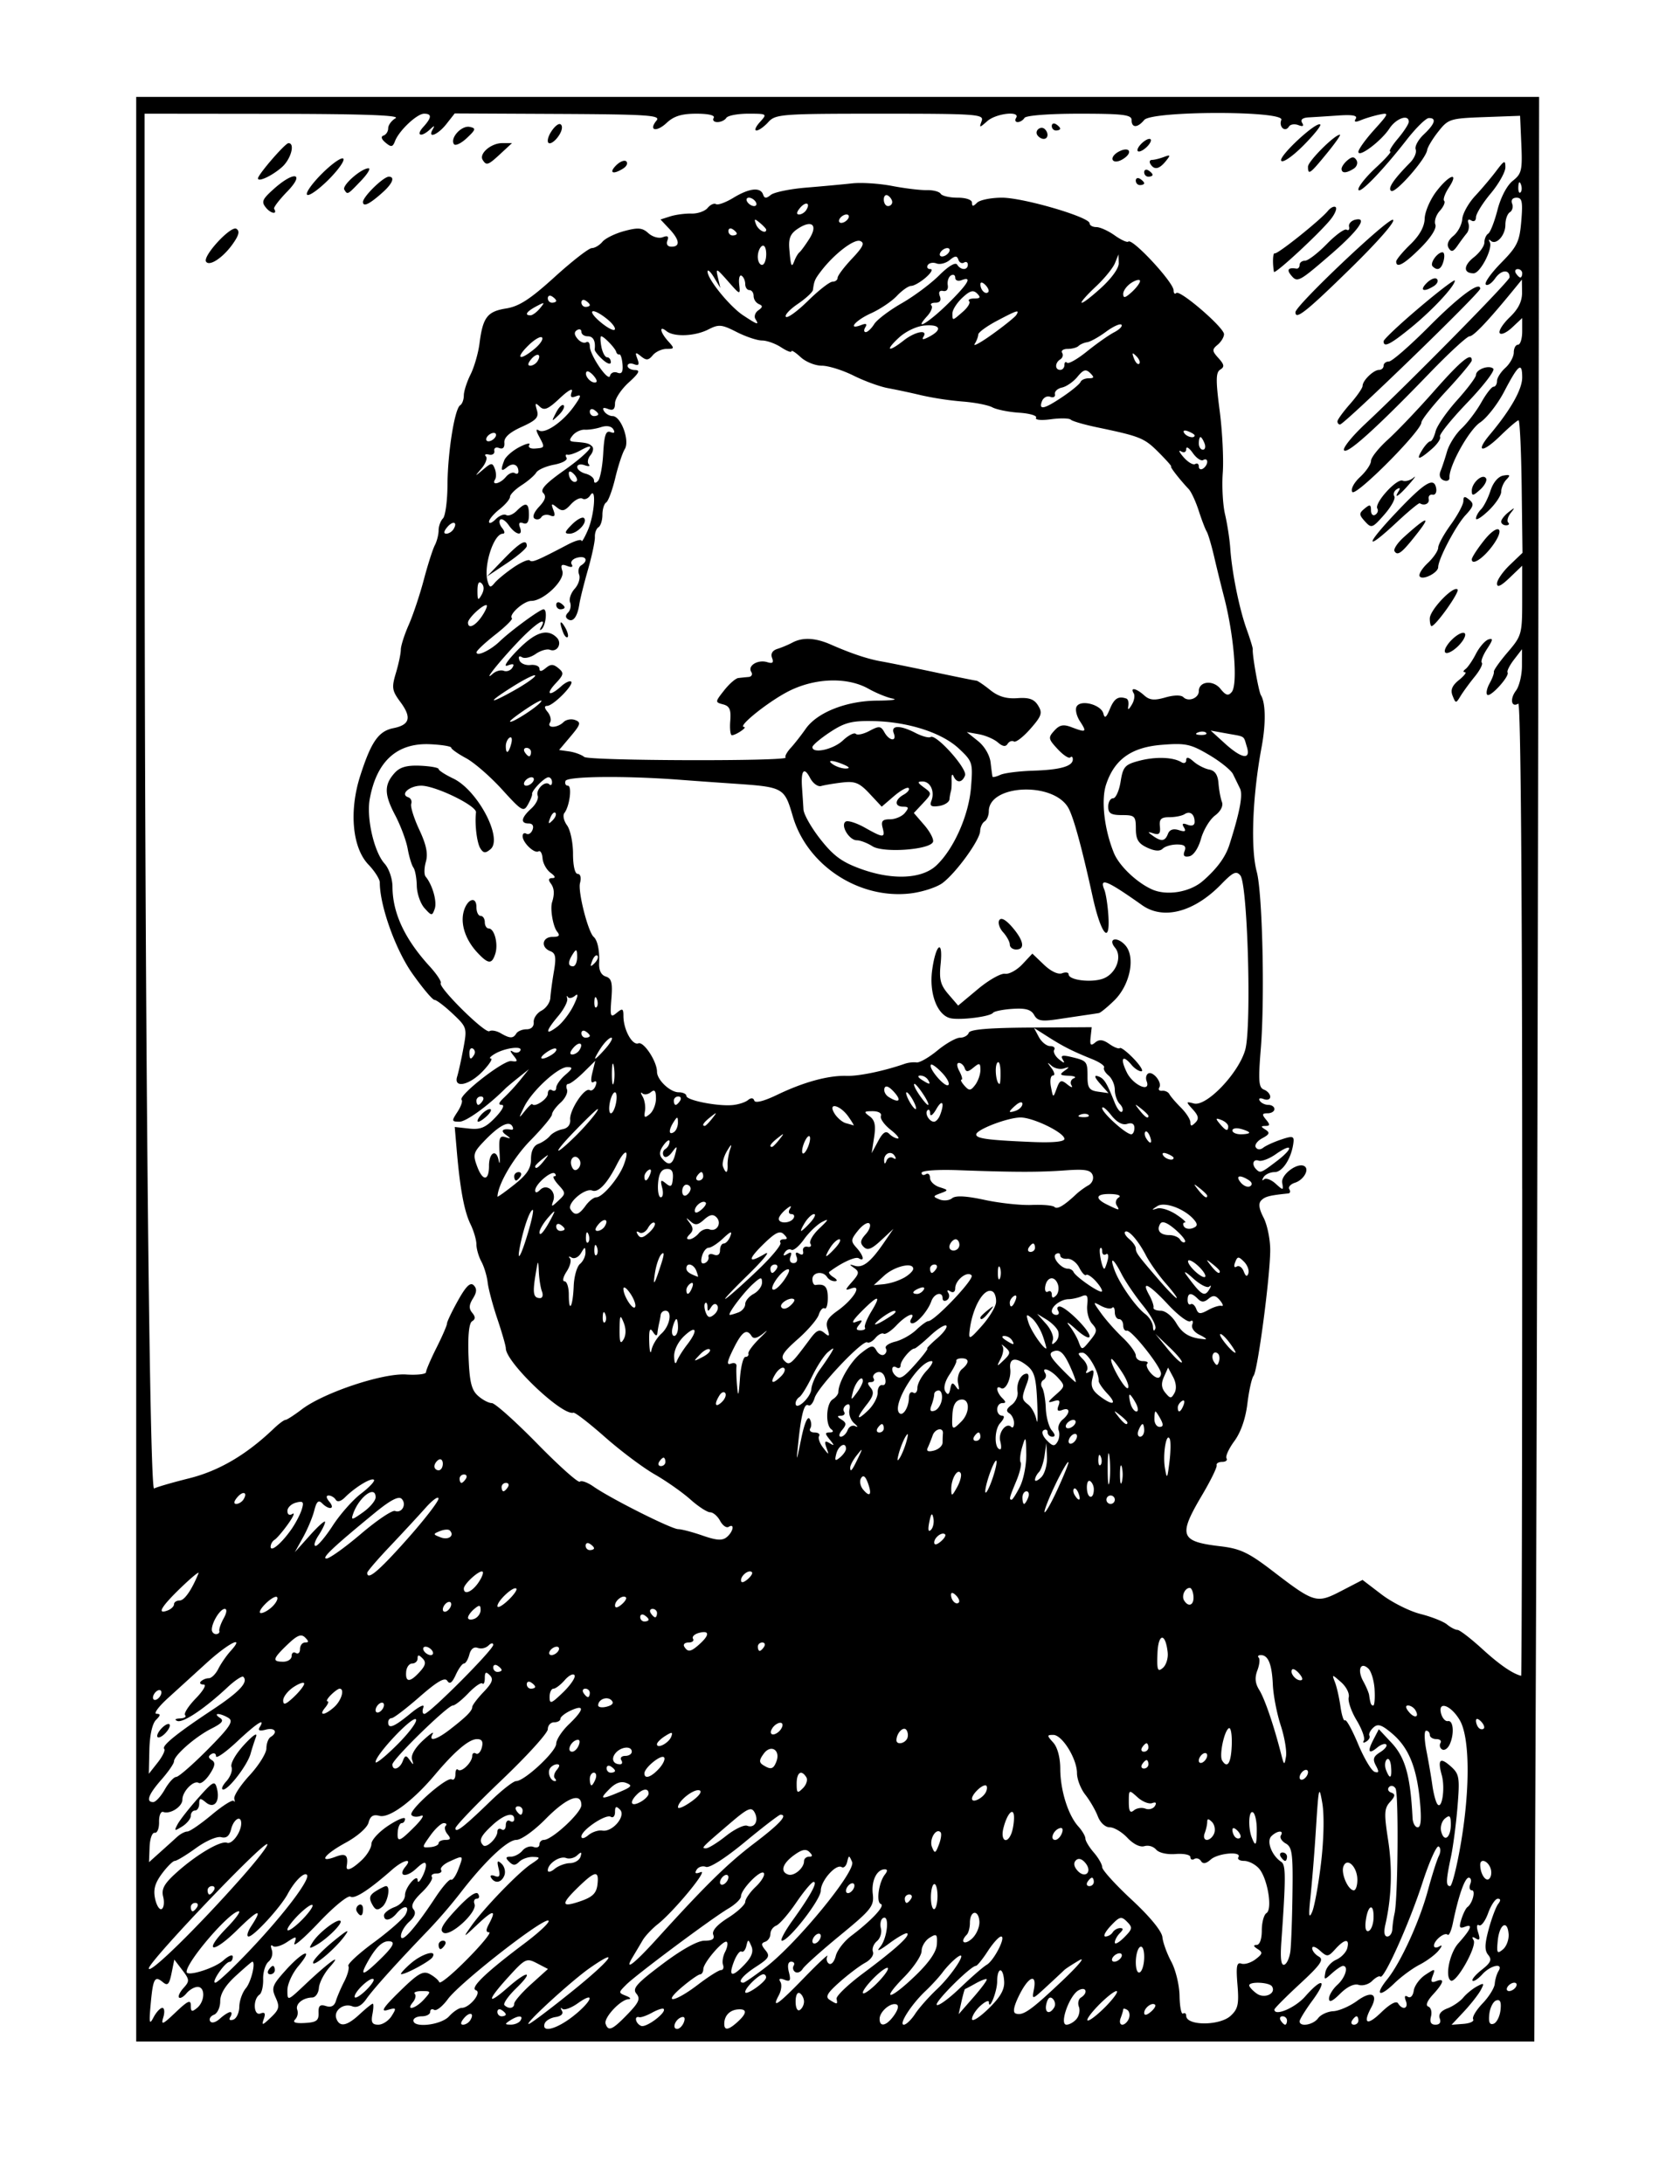 <svg xmlns="http://www.w3.org/2000/svg" width="400" height="520" viewBox="0 0 105.833 137.583"><path d="M8.58 67.355V6.105h88.378l-.056 38.165c-.031 20.992-.1 48.555-.152 61.252l-.095 23.084H8.58zm27.545 59.642c1.183-.937 1.413-1.61.273-.798-.417.297-.853.454-.969.35-.116-.106-.13-.051-.032.12.11.192-.044.345-.4.397-.318.047-.628.234-.688.416-.198.602.77.343 1.816-.485zm3.4-.1c.727-.749.83-.985.565-1.304-.27-.324.001-.632 1.636-1.862 1.22-.92 2.22-1.475 2.654-1.475.496 0 .654-.109.55-.38-.093-.243.24-.623.935-1.061.594-.375 1.082-.83 1.084-1.01.003-.18.3-.607.66-.949.361-.342.591-.728.51-.858-.169-.274-1.439 1.015-1.439 1.462 0 .166-.36.514-.8.773-1.054.623-5.81 4.17-6.442 4.804-.484.486-.484.501 0 .692.272.107.34.203.152.213-.501.027-1.566 1.17-1.44 1.547.167.503.42.395 1.376-.592zm2.282-.342c-.06-.06-.387.046-.727.234-.34.188-.707.317-.816.286-.341-.097-.216.422.132.55.328.12 1.62-.86 1.41-1.07zm1.273.839c.099-.258.04-.379-.154-.315-.395.132-.613.734-.265.734.142 0 .33-.189.42-.42zm3.38-.02c.61-.55.618-.836.022-.789-.514.041-.85.393-.856.897-.006.45.257.415.835-.107zm-36.234-.884c.133 0 .16.268.061.595-.155.51-.044.465.776-.316.767-.731.957-.817.957-.431 0 .398.068.424.397.152.497-.413.52-1.323.032-1.323-.2 0-.515.181-.7.403-.183.222-.396.342-.471.266-.075-.075.053-.347.285-.604.389-.429.382-.52-.08-1.126l-.502-.659-.176.864c-.143.702-.246.807-.545.558-.516-.428-.62-.24-.768 1.386-.11 1.206-.083 1.334.18.83.172-.327.42-.595.554-.595zm4.277.264c.107 0 .11.135.009.3-.112.18-.04.25.183.176.202-.068.373-.434.38-.814.006-.38.194-.906.416-1.169.33-.39.637-1.668.4-1.668-.035 0-.504.403-1.042.896-.655.6-.977 1.126-.977 1.596 0 .385-.178.768-.396.852-.217.083-.324.266-.238.405.091.148.35.08.615-.16.251-.227.544-.414.65-.414zm2.86-.918c-.278-.61-.214-.78.645-1.731 1.112-1.232 1.792-1.44.782-.24-.377.447-.685 1.127-.685 1.51 0 .694.003.693 1.125-.366 1.516-1.432 2.409-2.064 1.543-1.093-.352.394-.66.986-.684 1.315-.025.328-.213.6-.419.604-.597.011-1.083.414-.942.782a.62.62 0 01-.138.604c-.18.18.022.252.616.219.728-.04.88-.152.862-.636-.016-.452.09-.55.464-.432.328.104.533-.003.63-.327.08-.265.318-.82.53-1.232.211-.413.325-.847.253-.963-.072-.117.651-.786 1.607-1.488s1.852-1.49 1.992-1.75c.31-.578-.096-.634-.56-.075-.379.456-.794.522-.794.125 0-.149.298-.384.662-.522.386-.147.661-.462.661-.755 0-.483.79-1.405.798-.931.007.385.517-.535.521-.94.003-.267-.175-.209-.61.2-.64.6-1.191.494-.674-.13.468-.563-.149-.416-.854.205-1.453 1.277-2.35 1.857-2.617 1.691-.157-.097-1.054.637-1.994 1.631s-1.632 1.584-1.538 1.311c.162-.47.137-.474-.486-.065-.362.237-.756.34-.877.231-.12-.11-.148 0-.06.244a.724.724 0 01-.205.745c-.2.166-.353.662-.34 1.103.012.441-.09.88-.23.975-.429.295-.377 1.354.059 1.187.28-.107.336-.014.21.346-.15.427-.09.415.442-.092.533-.507.573-.672.305-1.26zm-.449-1.727c.09-.146.216-.265.28-.265.065 0 .117.119.117.265 0 .145-.126.264-.28.264-.154 0-.207-.119-.117-.264zm2.82-.52c.066-.2.643-.789 1.283-1.31.899-.733 1.05-.798.669-.287-.648.867-2.107 2.06-1.952 1.596zm-.028-1.25c.377-.599 1.565-1.503 1.742-1.326.153.154-.877 1.169-1.57 1.545-.412.225-.435.196-.172-.22zm2.776-1.916c-.084-.136-.031-.321.117-.413.148-.091.269.02.269.246 0 .465-.16.534-.386.167zm.952-.479c-.206-.384-.152-.564.242-.81.28-.175.568-.317.643-.317.3 0 .112 1.014-.242 1.307-.302.25-.433.214-.643-.18zm-.774 6.943c.393-.364.762-.662.82-.662.06 0 .051.298-.019.662-.098.515-.016.661.37.661.273 0 .652-.248.842-.552.319-.51.298-.539-.267-.373-.453.133-.251-.173.776-1.177 1.165-1.138 1.47-1.313 1.895-1.085.279.149.547.379.596.51.05.133.842-.52 1.76-1.452.92-.93 1.541-1.692 1.38-1.692-.206 0-.211-.15-.017-.512.496-.926.287-.927-.696-.003-.946.89-.956.892-.411.119.774-1.099 2.963-3.368 3.762-3.899.612-.407.62-.44.119-.453-.298-.008-.685.129-.86.303-.247.247-.388.247-.635 0s-.225-.317.1-.317c.23 0 .56-.172.734-.381.174-.21.486-.316.694-.237.207.08.377.014.377-.148 0-.16.127-.292.282-.292.508 0 2.354-1.709 2.36-2.183.008-.843-.917-.489-2.245.86-.734.745-1.543 1.323-1.853 1.323-.57 0-2.03 1.391-3.576 3.409a32.439 32.439 0 01-1.964 2.275c-1.985 2.062-3.463 3.704-3.907 4.338-.295.422-.588.574-.888.459-.56-.215-1.19.28-.997.783.211.551.661.464 1.468-.284zm3.199-3.184c.714-.628 1.7-.917 1.385-.405-.157.254-1.686 1.082-1.97 1.067-.086-.005.177-.303.585-.662zm1.771-1.182c0-.146.126-.265.28-.265.154 0 .207.12.117.265-.09.146-.216.265-.28.265-.064 0-.117-.12-.117-.265zm.304-.77c-.268-.165-.069-.525.822-1.482.755-.81 1.244-1.155 1.364-.961.103.166.065.303-.085.303-.15 0-.213.152-.142.339.192.5-1.52 2.073-1.96 1.802zm3.005-3.46c-.09-.148.01-.196.23-.112.298.115.356.004.242-.466-.118-.489-.08-.551.187-.303.185.172.264.5.177.728-.18.468-.594.544-.836.153zm-2.647 8.728c.263-.291.62-.53.793-.53.498 0 1.29-.98.899-1.11-.405-.136.597-1.105 3.032-2.933.997-.749 1.684-1.405 1.525-1.458-.394-.131-5.575 3.92-6.329 4.95-.335.457-.722.761-.86.676-.138-.086-.251-.03-.251.125 0 .154-.238.28-.53.28-.29 0-.528.119-.528.265 0 .493 1.749.287 2.249-.265zm1.333.247c.285-.46-.04-.558-.402-.121-.209.251-.229.403-.053.403.154 0 .36-.127.455-.282zm3.164.017c.207-.334-.143-.334-.661 0-.342.222-.335.258.05.261.247.002.521-.115.611-.26zm3.245-1.832c2.435-1.962 3.126-2.864 1.14-1.488-1.169.81-4.274 3.66-3.85 3.534.15-.045 1.369-.965 2.71-2.046zm20.292 1.503c.258-.367.31-.63.139-.686-.375-.125-1.054.464-1.054.916 0 .55.448.437.915-.23zm1.32-.084c.245-.373.864-1.073 1.376-1.556 1.047-.988 2.067-2.631 1.22-1.967-.256.2-.64.603-.855.894-.214.29-.705.827-1.09 1.19-.885.838-1.707 2.117-1.36 2.117.146 0 .465-.305.71-.678zm5.612-2.045c-.054-.94-.437-.93-.442.011-.004.642-.511 1.89-.521 1.282-.003-.132-.243-.024-.534.24-.29.263-.529.638-.529.834 0 .195.465-.096 1.034-.648.746-.724 1.022-1.202.992-1.72zm4.56 2.36c.167-.2.233-.545.148-.767-.086-.222-.028-.482.127-.579.474-.292.333-.726-.149-.457-.584.327-1.23 2.166-.76 2.166.183 0 .469-.163.635-.363zm3.296-.025c.082-.214.035-.46-.104-.545-.139-.086-.253-.1-.253-.03s-.072.314-.16.545c-.089.23-.042.418.104.418.145 0 .331-.175.413-.388zm6.411-.172c.465-.428.532-.733.43-1.962-.096-1.157-.046-1.429.243-1.326.2.07.602-.051.892-.27.453-.344.472-.436.133-.65-.264-.167-.286-.252-.065-.255.2-.002.33-.365.33-.914 0-.501.132-.992.293-1.092.4-.247.066-2.218-.479-2.82-.233-.258-.651-.47-.929-.47-.277 0-.439-.104-.36-.231.242-.392-1.275-.266-1.74.144-.297.264-.492.295-.613.1-.097-.157-.288-.217-.423-.134-.136.084-.247.031-.247-.117 0-.148-.42-.236-.933-.195-.54.043-1.057-.076-1.228-.282a.745.745 0 00-.738-.214c-.266.084-.693-.126-1.067-.523-.343-.366-.844-.664-1.113-.664-.285 0-.6-.29-.753-.693-.145-.381-.5-.992-.787-1.359-.289-.366-.525-.977-.525-1.358-.002-.908-.93-2.411-1.492-2.411-.41 0-.411.033-.004.484.267.294.44.94.442 1.653.005 1.357.494 2.917 1.136 3.627.246.272.448.616.448.765 0 .148.238.544.529.88.291.335.53.753.53.929 0 .176.839 1.1 1.865 2.053 1.146 1.064 1.89 1.972 1.927 2.352.034.34.286 1.035.56 1.544.275.51.51 1.48.52 2.158.013.677.111 1.176.22 1.108.11-.067.199-.005.199.139 0 .64 2.104.643 2.8.004zm3.55.295c0-.145-.125-.264-.28-.264-.153 0-.206.119-.116.264.09.146.216.265.28.265.064 0 .117-.119.117-.265zm1.961-.144c.165-.224.594-.423.955-.441.361-.019 1.036-.311 1.5-.651.904-.662 1.354-.449.889.42-.547 1.022-.26 1.169.62.316.56-.543.962-.76 1.073-.58.282.456.677.333.49-.154-.108-.282-.065-.376.122-.26.17.105.326-.056.376-.39.046-.312.376-.76.733-.996.613-.404.638-.4.46.066-.142.372-.09.455.212.339.566-.218.495.088-.196.841-.371.405-.481.69-.293.757.167.06.242.342.168.626-.092.351-.001.516.284.516.263 0 .363-.147.269-.393-.097-.253.075-.48.482-.634.348-.132.797-.438.998-.68.2-.241.59-.56.869-.709.443-.237.472-.209.233.237-.15.279-.624.884-1.054 1.346l-.784.838.752-.057c.413-.032.687-.162.609-.289-.079-.127.187-.576.59-.997.405-.422.75-.98.77-1.24.02-.26.126-.62.236-.8.335-.542-.496-.376-1.021.205-.265.292-.54.472-.611.4-.072-.071.19-.382.582-.69.565-.445.648-.636.403-.931-.236-.284-.228-.669.031-1.627.187-.69.455-1.404.596-1.586.168-.217.16-.33-.024-.33-.154 0-.429.41-.61.911-.181.502-.44.844-.575.761-.142-.088-.165.098-.056.444.141.443.104.543-.144.39-.22-.137-.268-.1-.14.106.235.38-1.103 2.752-1.437 2.546-.378-.234-.074-1.734.476-2.347.794-.884.943-1.244.435-1.049-.365.14-.407.06-.243-.466.11-.35.28-.695.38-.767.32-.232.535-1.059.277-1.059-.137 0-.18-.178-.096-.397.084-.218.04-.396-.099-.396-.247 0-.646 1.144-.999 2.863-.099.483-.247.812-.329.73-.186-.186-.859.353-.859.688 0 .136.15.158.331.05.21-.127.192-.028-.047.265-.208.256-.743.653-1.19.883-.448.23-1.162.756-1.588 1.17-.947.92-1.261.758-.459-.238.854-1.06 2.04-3.65 2.571-5.618.255-.946.565-1.92.689-2.166.126-.251.12-.511-.012-.593-.13-.08-.595.963-1.034 2.319-.815 2.516-2.424 6.097-2.642 5.878-.067-.066-.298.056-.515.272-.216.217-.6.328-.853.248-.286-.091-.726.12-1.163.556-.48.48-.702.579-.702.31 0-.215.238-.607.529-.87.507-.46.723-1.191.351-1.191-.097 0-.409.208-.692.463-.493.444-.51.44-.416-.066.054-.291.358-.644.676-.784.318-.14.633-.467.701-.727.164-.625-.159-.6-.754.058-.45.497-.512.503-.967.091-.268-.242-.487-.308-.487-.148 0 .161.187.397.416.525.338.19.118.508-1.191 1.72-.883.817-1.606 1.544-1.606 1.616 0 .452 1.308-.103 1.941-.825 1.093-1.244 1.428-1.066.463.246-.449.61-.816 1.206-.816 1.323 0 .372.856.228 1.166-.197zm2.538.144c0-.145-.053-.264-.117-.264s-.19.119-.28.264c-.09.146-.037.265.117.265s.28-.119.28-.265zm8.95-.644c.06-.519-.017-.702-.265-.62-.193.063-.39.446-.437.85-.061.52.017.703.264.621.193-.063.39-.446.438-.851zm-24.825-.282c.493-.509.778-.926.633-.926-.146 0-.669.417-1.162.926-.494.51-.779.926-.633.926.145 0 .668-.416 1.162-.926zm-37.836.545c0-.064-.119-.19-.264-.28-.146-.09-.265-.037-.265.117s.12.28.265.28c.145 0 .264-.053.264-.117zm35.058-2.124c1.018-.964 1.495-1.541 1.058-1.283-.437.258-.856.531-.932.607-.075.076-.567.535-1.091 1.019-.95.877-.954.877-.824.198.197-1.03-.338-.817-.924.368-.343.693-.42 1.084-.226 1.154.456.165.946-.179 2.939-2.063zm5.845 1.515c-.184-.183-.686.19-.686.51 0 .175.152.155.403-.054.222-.184.35-.39.283-.456zm-22.117-.2c0-.201-.12-.44-.265-.53-.15-.092-.264.135-.264.53 0 .394.114.622.264.529.146-.09.265-.328.265-.53zm11.51-1.408c-.045-.046-.361.073-.703.265-.341.192-.64.35-.665.35-.025 0-.125.357-.223.793l-.177.794.925-1.059c.509-.582.888-1.096.843-1.143zm4.247 1.782c.098-.159.061-.405-.081-.547-.17-.169-.31-.069-.402.288-.15.574.179.75.483.259zm-39.702-.506c.466-.515.462-.53-.135-.53-.338 0-.536.079-.44.174.095.096.04.334-.121.53-.474.571.166.41.696-.174zm5.689.263c0-.145.478-.697 1.063-1.226l1.063-.96-.692-.36c-.662-.343-.74-.304-1.83.896-1.341 1.476-1.341 1.805-.001.628 1.26-1.107 1.67-1.063.518.055-.5.487-.832.963-.736 1.059.261.261.615.209.615-.092zm29.758-2.445c.46-.258 1.244-1.787.915-1.787-.133 0-.51.415-.84.923-.328.507-.666.924-.75.926-.332.007-2.626 2.295-2.463 2.458.095.096.758-.386 1.471-1.07.714-.684 1.464-1.336 1.667-1.45zm-11.474.792c.881-.909 1.53-1.513 1.444-1.34-.087.171-.04.384.103.473.144.089.335-.131.425-.489.09-.358.53-.928.98-1.268 1.285-.971 2.153-1.904 1.861-2.001-.307-.103-.134-1.366.254-1.857.172-.218.171-.33-.003-.33-.505 0-.857.718-.76 1.552.09.768-.08.984-2.051 2.603-1.182.97-2.246 1.924-2.364 2.118-.118.194-.328.282-.467.196a.294.294 0 01-.1-.402c.083-.136.013-.247-.157-.247-.196 0-.25.238-.145.655.135.536.085.623-.279.484-.295-.113-.38-.069-.256.134.104.167.06.544-.098.838-.481.9-.06.608 1.613-1.119zm2.022 1.346c-.036-.169.708-.885 1.654-1.591 2.053-1.532 2.972-2.361 2.804-2.529-.068-.068-.578.213-1.133.624-.642.476-.851.558-.575.225.46-.552.604-2.078.17-1.81-.14.086-.196.378-.126.647s-.043.632-.253.806c-.21.174-.321.475-.247.668.074.193-.143.501-.483.685-.34.184-1.068.733-1.617 1.22-.784.695-.92.937-.63 1.12.482.306.515.301.436-.064zm-29.17-1.235c-.175-.175-1.19.763-1.19 1.101 0 .148.297-.01.66-.35.363-.342.602-.68.53-.75zm20.427.353c.667-.51 1.325-.927 1.461-.927.137 0 .195-.148.13-.33-.065-.182-.006-.55.132-.817.138-.267.187-.548.11-.626-.188-.188-1.471 1.29-1.482 1.707-.004.182-.097.334-.207.338-.109.004-.615.358-1.124.787-1.305 1.098-.487.988.98-.132zm36.175.102c-.164-.267-1.436-.325-1.436-.065 0 .093.208.32.462.507.49.359 1.255.012.974-.442zm-31.872-.566c.005-.109-.071-.198-.169-.198-.274 0-1.145.846-1.145 1.112 0 .28 1.302-.625 1.314-.914zm7.681-.562c0-.145-.357.078-.793.496-.437.419-.794.88-.794 1.025 0 .146.357-.077.794-.495.436-.419.793-.88.793-1.026zm1.745.43c.869-.84 1.31-1.492 1.335-1.968.033-.635-.017-.678-.463-.4-.275.172-.5.547-.5.834 0 .287-.5 1.033-1.113 1.656-1.52 1.55-.876 1.443.741-.122zm37.81.728c.09-.146.045-.265-.1-.265-.146 0-.339.12-.428.265-.09.145-.045.264.1.264.146 0 .339-.119.429-.264zm-79.668-2.401c2.12-2.247 3.752-4.416 3.507-4.66-.185-.186-.785.411-1.209 1.203-.452.844-2.14 2.683-2.462 2.683-.146 0-.072-.294.163-.652.76-1.162.456-1.076-.89.249-1.553 1.53-2.166 1.408-.663-.131.566-.58.911-1.054.767-1.054-.56 0-3.285 3.162-3.285 3.813 0 .327 1.766-.221 2.315-.72.328-.296.595-.4.595-.228 0 .17-.089.314-.198.319-.296.012-1.19 1.314-.903 1.314.136 0 1.154-.961 2.263-2.136zm32.435 1.144c1.962-1.515 5.668-6.038 5.417-6.613-.192-.442-.207-.442-.313.002-.061.256-.217.4-.346.32-.357-.22-1.313.86-1.313 1.481 0 .567-2.008 3.157-2.447 3.157-.137 0 .164-.574.667-1.275 1.133-1.576 1.599-2.43 1.326-2.43-.114.001-.608.589-1.097 1.307-.49.718-1.055 1.369-1.257 1.446a.61.61 0 00-.367.524c0 .211-.149.434-.33.495-.26.087-.257.201.02.536.303.367.223.506-.593 1.035-.842.545-1.21 1.007-.8 1.007.08 0 .726-.446 1.433-.992zm-32.984-5.696c.991-1.124 1.69-2.043 1.55-2.043-.405 0-7.454 7.405-7.454 7.83 0 .43 3.098-2.608 5.904-5.787zm9.325 4.09c-.44-.092-.874.283-1.405 1.216-.577 1.015-.361.99.743-.085.781-.761.961-1.07.662-1.132zm22.329 1.421c.425-.452.546-.792.402-1.124-.195-.451-.213-.452-.318-.01-.061.256-.198.412-.304.347-.106-.066-.325.23-.486.658-.358.947-.106.993.706.13zm25.148-.442c0-.461-.11-.725-.265-.63-.145.09-.264.521-.264.958 0 .461.11.725.264.63.146-.09.265-.52.265-.958zm-30.714-1.126c3.093-3.41 4.462-4.754 6.145-6.033 1.616-1.229 2.144-1.805 1.654-1.805-.089 0-1.095.772-2.236 1.716-1.236 1.023-2.23 1.658-2.458 1.57-.21-.081-.474 0-.586.18-.143.232-.067.276.258.151.52-.199-1.703 2.491-2.716 3.288-.362.286-.787.739-.944 1.008-.157.269-.446.756-.642 1.082-.544.903.098.416 1.525-1.157zm39.925.74c.05-.425.11-2.063.13-3.639.035-2.48-.022-2.901-.423-3.125-.254-.143-.393-.37-.309-.507.215-.349-.239-.31-.6.05-.32.32.034 1.232.627 1.616.29.188.29.982.003 5.042-.074 1.05-.015 1.502.186 1.434.163-.054.336-.446.386-.87zm-.612-5.932c-.09-.146-.037-.265.117-.265s.28.12.28.265c0 .145-.053.264-.117.264s-.19-.119-.28-.264zm-10.054 6.35c.09-.146.044-.265-.101-.265-.146 0-.338.12-.428.265-.09.145-.045.264.1.264.146 0 .339-.119.429-.264zm24.41-1.486c-.076-.928-.583-.609-.684.431-.076.779-.036.847.325.547.227-.188.389-.628.36-.978zm-43.328.132c0-.146-.119-.191-.264-.101-.146.09-.265.282-.265.428 0 .145.119.19.265.1.145-.09.264-.282.264-.427zm9.99-.934c-.063-.762-.597-.669-.597.104 0 .302-.09.639-.199.749-.452.457-.156.685.325.25.288-.261.5-.757.471-1.103zm9.301.034c-.361-.361-.468-.334-1.03.264-.344.367-.493.667-.33.667.161 0 .368-.12.458-.265.09-.145.3-.264.465-.264.218 0 .213.088-.016.317-.174.175-.317.44-.317.588 0 .149.264.006.587-.316.526-.526.545-.63.183-.99zm-43.582-1.508c.452-.687.9-1.2.995-1.14.096.058.306-.243.467-.67.334-.885.334-.885-.566-.475-.366.167-.603.405-.526.53.077.123-.053.225-.288.225-.236 0-.366.1-.29.224.076.123-.212.56-.64.971-.543.52-.701.842-.522 1.059.178.214.093.462-.269.79-.29.263-.524.668-.519.9.011.495.89-.49 2.158-2.414zm60.295 1.976a6.72 6.72 0 01.141-.992c.213-.927.264-7.545.062-7.872-.107-.173-.29-.213-.408-.088-.117.125-.056.282.134.35.273.097.257.224-.074.59-.365.403-.381.721-.121 2.396.28 1.803.219 3.625-.178 5.351-.106.46-.058.728.128.728.163 0 .305-.209.316-.463zm-68.018-1.488c0-.146-.358.077-.794.496-.437.418-.794.88-.794 1.025 0 .145.357-.078.794-.496.436-.418.794-.88.794-1.025zm66.834.805c.036-.968-.336-.894-.482.095-.073.5-.01.765.169.705.157-.052.298-.412.313-.8zm-3.304-3.51c.174-1.479.205-3.003.076-3.747-.201-1.158-.231-1.042-.394 1.524a126.68 126.68 0 01-.347 4.365c-.13 1.195-.105 1.435.1.968.149-.34.403-1.74.565-3.11zm-72.944 2.153c-.12-.481.056-.812.795-1.484 1.254-1.142 2.821-2.073 3.226-1.918.318.123.895-.665.895-1.222 0-.542-.474-.276-.632.355-.112.447-.3.6-.63.515-.262-.069-.963.234-1.586.686-.614.444-1.214.808-1.334.808-.12 0-.485.364-.814.808-.445.603-.553 1.005-.425 1.59.095.43.282.714.416.631.134-.083.174-.43.089-.77zm2.138.65c.09-.145.037-.264-.117-.264s-.28.12-.28.265c0 .145.052.264.116.264s.19-.119.28-.264zm46.64-.789c-.012-.429-.115-.722-.228-.652-.114.07-.197.479-.185.908.012.43.115.723.23.652.113-.07.196-.478.184-.908zm-21.421-.624c.109-.915-.134-.886-1.196.143-1.131 1.096-1.102 1.322.12.901.768-.264 1.01-.5 1.076-1.044zm19.76.885c.09-.146.037-.265-.117-.265s-.28.12-.28.265c0 .145.052.264.116.264.065 0 .19-.119.28-.264zm-43.921-.53c.09-.145.037-.264-.117-.264s-.28.119-.28.264c0 .146.052.265.117.265.064 0 .19-.12.28-.265zm40.349-.295c0-.146-.12-.191-.265-.101-.145.09-.264.282-.264.428 0 .145.119.19.264.1.146-.09.265-.282.265-.427zm31.684-.361c0-.824-.647-1.45-.877-.85-.17.441.294 1.506.654 1.506.123 0 .223-.295.223-.656zm-39.622-.169c0-.145-.119-.19-.264-.1-.146.09-.265.282-.265.427 0 .146.12.191.265.102.145-.09.264-.283.264-.429zm23.02.296c0-.145-.053-.264-.118-.264-.064 0-.19.119-.28.264-.09.146-.037.265.117.265s.28-.12.28-.265zm23.126-2.447c.588-3.458.558-6.659-.071-7.738-.552-.947-1.395-1.249-1.179-.423.077.294.27.51.43.478.349-.068.414.817.11 1.473-.12.258-.334.399-.474.312a.296.296 0 01-.104-.404c.084-.136-.033-.247-.26-.247s-.412-.119-.412-.264c0-.146-.104-.265-.23-.265-.13 0-.122.556.016 1.257.135.691.302 1.66.37 2.153.067.494.203 1.028.303 1.188.294.477.527-.954.293-1.802-.276-1-.1-1.154.597-.523.506.458.544.693.398 2.49-.089 1.091-.275 2.52-.413 3.175-.32 1.506-.33 1.852-.056 1.852.121 0 .428-1.22.682-2.712zm1.857 1.565c-.18-.466-.642-.61-.642-.198 0 .569.348 1.102.573.878.13-.131.162-.437.069-.68zm-43.24-.422c0-.156.143-.283.317-.283.233 0 .24-.079.023-.295-.216-.216-.474-.163-.97.199-.733.534-.886 1.046-.365 1.22.369.122.995-.407.995-.84zm17.727.114c-.222-.268-.44-.328-.602-.166-.162.162-.123.397.108.65.484.532.954.07.494-.484zm-32.47.009c.297-.005.596-.188.664-.406.094-.307.048-.327-.208-.087-.181.17-.495.247-.698.17-.401-.155-1.155.352-1.155.776 0 .145.192.105.427-.09s.671-.359.97-.363zm-13.122-.187c.337-.317.613-.777.613-1.024 0-.246.476-.763 1.058-1.148.582-.385 1.058-.58 1.058-.432 0 .148-.093.269-.208.269-.114 0-.226.238-.248.529-.054.714.09.671 1.072-.316.466-.469.637-.768.385-.673-.25.095-.518.068-.596-.058-.184-.297 2.232-2.43 2.538-2.24.128.078.232-.063.232-.314 0-.25.074-.383.164-.292.205.205.895-.463.895-.867 0-.164.105-.233.234-.154.13.08.297-.091.372-.38.097-.37.007-.527-.3-.527-.509 0-1.396.752-2.657 2.249-1.394 1.656-2.868 2.747-3.49 2.585-.396-.104-.58.01-.688.423-.084.322-.703.867-1.44 1.268-1.353.736-1.766 1.315-.63.883.634-.241.802-.097.693.596-.057.358.32.207.943-.377zm-11.617-1.476c.199-.181.485-.33.636-.33.152 0 .847-.479 1.545-1.063.699-.585 1.32-.972 1.383-.86.062.111.074.05.028-.138-.047-.188.39-.856.97-1.485.579-.63 1.053-1.391 1.053-1.694 0-.302.12-.623.265-.713.482-.299.274-.615-.306-.463-.391.102-.511.053-.381-.157.385-.625-.167-.272-1.441.92-.722.675-1.312 1.085-1.312.91 0-.173-.132-.234-.293-.135-.209.13-.201.238.028.38.242.15.21.368-.133.89-.25.381-.56.627-.691.546-.315-.194-1.028.534-1.028 1.05 0 .446-.763.94-1.205.78-.156-.056-.273.224-.265.631.009.403-.115.71-.273.681-.16-.029-.305.374-.324.9l-.036.952.709-.636c.39-.349.872-.784 1.07-.966zm.02-.788c.143-.265.725-1.008 1.295-1.65.937-1.056 1.05-1.116 1.18-.618.219.832-.17 1.328-.696.89-.35-.29-.417-.277-.417.084 0 .236-.12.429-.265.429-.145 0-.264.15-.264.333 0 .183-.246.486-.545.674-.491.306-.52.292-.287-.142zm3.073-2.707c.258-.286.404-.69.324-.9-.083-.215.26-.82.794-1.398.568-.616.863-.81.745-.49-.107.29-.26.767-.34 1.058-.195.706-1.374 2.249-1.72 2.249-.15 0-.062-.234.197-.52zm44.989 3.21c-.29-.29-.727.463-.539.93.174.432.218.416.438-.154.134-.348.18-.698.101-.776zm-31.619.692c0-.114.193-.208.43-.208.328 0 .36-.083.134-.355-.162-.195-.216-.434-.12-.53.095-.095.043-.173-.117-.173s-.54.35-.845.777c-.551.775-.551.778-.018.738.295-.022.536-.134.536-.249zm3.704-.734c0-.165.12-.226.265-.136.145.09.264-.029.264-.264 0-.236.12-.355.265-.265.145.09.265.038.265-.116 0-.486-.64-.306-1.392.392-.734.68-.858.958-.561 1.255.205.205.894-.463.894-.866zm14.401.276c.54-.428 1.139-.718 1.333-.643.476.183.754-.327.463-.848-.2-.358-.432-.255-1.536.689-1.814 1.55-1.843 1.581-1.52 1.581.154 0 .721-.35 1.26-.779zm33.436-.412c0-.51-.107-.993-.238-1.074-.269-.166-.323.942-.078 1.582.242.63.316.512.316-.508zm-41.23.075c.646.11 1.514-.923 1.113-1.324-.239-.239-.311-.203-.311.154 0 .256-.12.391-.267.3-.314-.194-1.85.838-1.85 1.243 0 .161.184.126.437-.085.241-.2.636-.33.878-.288zm25.776.168c.089-.23.161-.67.161-.979 0-.729-.432-.297-.671.67-.192.778.232 1.035.51.31zm3.176 0c.098-.258.04-.379-.154-.314-.396.131-.613.733-.266.733.143 0 .331-.189.42-.42zm9.596.004c.088-.228.024-.55-.14-.715-.22-.218-.3-.22-.3-.004 0 .163-.072.485-.16.715-.09.23-.026.418.14.418.165 0 .373-.186.46-.414zm1.46-.172c-.19-.19-.313-.205-.313-.04 0 .15.08.353.177.45.097.097.238.115.313.04.075-.075-.004-.278-.177-.45zm13.446-.388c0-.55-.07-.62-.37-.371-.203.169-.309.539-.234.823.183.702.604.387.604-.452zm-60.49-1.473c.712-.691 1.436-1.257 1.608-1.257.526 0 2.525-1.863 2.525-2.352 0-.253.358-.801.794-1.22.967-.926 1.02-1.282.132-.878-.363.166-.661.402-.661.524s-.179.222-.397.222c-.218 0-.397.196-.397.435 0 .24-1.31 1.683-2.91 3.207-1.6 1.525-2.91 2.891-2.91 3.037 0 .327.539-.092 2.215-1.718zm58.539-.031c-.207-2.126-.718-3.357-1.76-4.233-.658-.554-.888-.625-1.172-.362-.194.18-.305.408-.245.507.06.099-.03.266-.2.371-.173.107-.24.078-.151-.066.087-.141-.117-.713-.453-1.271-.337-.558-.561-1.21-.5-1.448.063-.238-.151-.666-.476-.952-.587-.516-.59-.516-.387.01.112.292.267.98.345 1.53.078.55.206.937.284.859.078-.078.449.593.824 1.491.375.898.843 1.687 1.039 1.752.275.091.294.002.084-.39-.216-.403-.162-.576.265-.842.295-.184.468-.403.385-.487-.084-.083-.336.001-.562.189-.552.458-.642.266-.238-.51l.334-.643.804.86c.862.922 1.185 2.081 1.32 4.724.016.328.163.596.326.596.206 0 .247-.518.134-1.685zm-56.522.626c0-.145-.126-.264-.28-.264-.155 0-.207.119-.117.264.09.146.216.265.28.265.064 0 .117-.12.117-.265zm39.23-.118c.222.085.492.012.6-.163.125-.202.063-.269-.172-.184-.202.074-.616-.092-.919-.367-.547-.496-.551-.494-.551.294 0 .59.082.726.32.53.175-.146.5-.196.722-.11zm-28.087-1.15c-.353-.118-1.354.668-1.354 1.063 0 .133.378-.028.84-.357.488-.347.703-.643.514-.706zm-3.206.2c0-.35-.358-.32-.74.063-.5.5-.372.788.211.476.291-.156.53-.398.53-.538zm-30.48-.253c.247-.436.573-.793.722-.794.15 0 1.043-.78 1.985-1.73 1.391-1.405 1.638-1.776 1.315-1.98-.218-.139-.516-.252-.662-.252-.145 0-.098.105.105.234.283.179.158.34-.53.687-1.009.51-2.353 1.688-2.353 2.062 0 .136-.357.653-.793 1.15-.821.935-.997 1.415-.517 1.415.152 0 .48-.356.727-.792zm51.75.11c.08-.207.053-.376-.058-.376-.264 0-.839.575-.839.838 0 .33.74-.051.897-.462zm-23.086.04c.752-.318.815-.406.405-.565-.326-.128-.67-.004-1.05.377-.666.665-.556.697.645.188zm11.754-.92c-.313-.506-.611-.314-.611.395 0 .608.044.64.395.29.217-.217.314-.525.216-.685zm-13.282.107c.084-.218.037-.397-.104-.397-.14 0-.256.179-.256.397 0 .218.047.397.104.397.057 0 .173-.179.256-.397zm-2.563-.042c-.095-.096-.041-.334.121-.529.201-.243.206-.355.013-.355-.154 0-.355.119-.444.264-.17.275.042.794.324.794.088 0 .082-.078-.014-.174zm47.447-.386c0-.146-.12-.191-.265-.101-.145.09-.264.282-.264.428 0 .145.119.19.264.1.146-.089.265-.282.265-.427zm-40.877-.235c.264-.292.403-.609.307-.704-.193-.193-1.234.66-1.234 1.011 0 .386.428.244.927-.307zm46.108-.126c-.03-.362-.151-.56-.27-.441-.119.118-.14.414-.047.657.244.635.38.542.317-.216zm-77.285-1.106c-.187-.187.79-.98 3.06-2.482 1.676-1.109 2.255-1.728 1.924-2.059-.078-.078-.527.218-.998.659-1.439 1.346-2.806 2.262-3.163 2.119-.197-.08-.126-.145.168-.158.28-.011.426-.102.326-.202-.1-.1.202-.575.67-1.058.485-.5.695-.877.49-.877-.2 0-.272-.09-.163-.199a.81.81 0 01.5-.198c.165 0 .433-.267.596-.594.163-.326.512-.832.777-1.124.938-1.037-.124-.511-1.506.746l-2.462 2.241c-.582.531-.9.969-.708.973.276.006.27.087-.031.388-.232.231-.394.97-.416 1.887l-.034 1.506.559-.71c.307-.391.492-.777.41-.858zm-.442-.818c0-.146.179-.413.397-.594.221-.184.397-.213.397-.065 0 .145-.179.413-.397.594-.222.184-.397.212-.397.065zm28.84 2.2c0-.065-.12-.19-.265-.28-.146-.09-.265-.038-.265.116s.12.28.265.28c.145 0 .265-.052.265-.117zm-13.376-.604c.15-.393.213-.402.45-.066.233.33.254.323.138-.043-.084-.265.18-.727.678-1.191.448-.417.73-.61.625-.427-.294.516.224.39 1.064-.26 1.044-.806 1.425-1.187 1.425-1.427 0-.111.32-.537.712-.946.552-.577.642-.815.397-1.06-.244-.245-.316-.204-.316.178 0 .272-.068.425-.152.341-.084-.084-.484.194-.889.618-.404.423-.844.77-.977.77-.329 0-3.802 3.392-3.802 3.713 0 .428.46.285.647-.2zm23.542.014c.275-.715-.344-1.106-.792-.5-.298.404-.308.558-.048.723.489.31.652.267.84-.223zm23.436.177c0-.146-.053-.265-.117-.265s-.19.12-.28.265c-.09.145-.038.264.116.264.155 0 .28-.119.28-.264zM26.2 108.309c-.226-.22-2.54 2.233-2.54 2.692 0 .148.62-.35 1.377-1.108.757-.757 1.28-1.47 1.163-1.584zm12.938 2.57c-.09-.145.023-.264.25-.264.226 0 .412-.12.412-.265 0-.384-.68-.324-1.024.09-.295.357-.152.704.29.704.13 0 .162-.12.072-.265zm36.91-.295c0-.146-.12-.191-.265-.102-.145.09-.264.283-.264.429 0 .145.119.19.264.1.146-.09.265-.282.265-.427zm1.547-.648c.025-.664-.059-1.143-.187-1.064-.297.183-.612 1.72-.417 2.034.331.537.561.168.604-.97zm3.083-1.25c-.242-.74-.464-1.889-.494-2.553-.058-1.297-.29-1.868-.756-1.868-.162 0-.222.072-.134.16.088.087.049.45-.086.805-.174.457-.139.818.119 1.23.342.547.91 2.206 1.375 4.022.19.739.211.75.31.173.059-.342-.092-1.228-.334-1.968zm-44.214 1.245c.1-.258.04-.378-.153-.314-.396.132-.613.733-.266.733.142 0 .331-.188.42-.419zm35.88.155c0-.146-.053-.265-.117-.265s-.19.12-.28.265c-.09.145-.038.264.116.264.155 0 .28-.119.28-.264zm-30.06-.678c.117-.308.05-.316-.377-.049-.286.179-.52.411-.52.517 0 .32.743-.068.896-.468zm14.846.148c.09-.145.082-.396-.017-.557-.178-.288-.63.153-.64.624-.006.29.466.242.657-.067zm-7.855-.777c.066-.198-.033-.297-.231-.231a.828.828 0 00-.463.463c-.066.198.033.297.231.231a.828.828 0 00.463-.463zm44.02-.338c-.19-.19-.314-.206-.314-.04 0 .15.08.353.177.45.097.097.237.115.313.04.075-.076-.005-.278-.177-.45zm-67.447-.49c.553-.456.915-.63.825-.397-.087.228-.06.415.062.415.312 0 4.334-4.034 4.334-4.346 0-.144-.132-.127-.297.039a.694.694 0 01-.677.15c-.239-.09-.436.065-.528.418-.081.31-.234.564-.339.564-.105 0-.337.321-.516.714-.232.508-.386.616-.534.377-.15-.244-.63.033-1.743 1.006-.844.738-1.635 1.343-1.758 1.343-.122 0-.223.119-.223.264 0 .444.364.301 1.394-.547zm63.308-.23c-.096-.154-.301-.281-.456-.281-.176 0-.156.152.053.403.363.437.687.34.403-.121zm-68.096-.19c.454-.41.667-1.15.332-1.15-.083 0-.33.179-.548.397-.218.219-.314.397-.213.397s.035.179-.146.397c-.444.535-.03.506.575-.041zm3.13-.122c0-.146-.12-.191-.265-.102-.146.09-.265.283-.265.429 0 .145.12.19.265.1.145-.09.264-.282.264-.427zm14.328-.3c-.274-.273-.835-.058-.835.322 0 .123.246.16.547.08.356-.093.456-.232.288-.401zm-19.356-1.044c0-.124-.297-.03-.661.208-.364.239-.662.62-.662.846 0 .318.152.27.662-.208.364-.342.661-.723.661-.846zm17.032-.532c-.08-.13-.357.008-.616.306s-.58.542-.713.542c-.134 0-.243.237-.243.527 0 .462.104.424.859-.307.472-.458.793-.939.713-1.068zm50.4.899c-.034-.555-.21-1.15-.395-1.32-.492-.461-.712.089-.32.8.182.331.348.72.369.866.08.552.123.662.262.662.078 0 .116-.454.083-1.008zm-76.427.183c0-.146-.12-.191-.265-.101-.146.09-.265.282-.265.428 0 .145.12.19.265.1.145-.089.265-.282.265-.427zm26.987.031c0-.146-.126-.265-.28-.265-.154 0-.207.12-.117.265.09.145.216.265.28.265.065 0 .117-.12.117-.265zm-3.44-.381c0-.065-.119-.19-.264-.28-.146-.09-.265-.038-.265.116s.12.28.265.28c.145 0 .264-.052.264-.116zm-7.27-.948c.372-.41.412-.608.173-.847-.238-.238-.31-.237-.31.006 0 .175-.154.318-.341.318-.188 0-.359.238-.38.529-.052.675.244.672.858-.006zm55.42.132c-.185-.222-.39-.349-.456-.282-.184.183.189.685.509.685.175 0 .155-.152-.054-.403zM95.892 74.88c0-18.884-.095-30.648-.247-30.555-.437.27-.542-.292-.15-.81.209-.275.38-.978.382-1.56l.003-1.058-.503.654c-.276.36-.459.724-.406.81.145.235-1.092 1.595-1.28 1.407-.089-.09-.022-.415.15-.723.17-.308.29-.634.266-.725-.024-.09.367-.645.87-1.232.883-1.032.915-1.144.915-3.26v-2.19l-.794.761c-.544.521-.794.636-.794.364 0-.219.362-.744.803-1.167l.804-.77-.052-4.174c-.03-2.296-.118-4.175-.197-4.175-.08 0-.594.439-1.144.975-1.143 1.116-1.612 1.058-.656-.082 1.303-1.555 2.03-2.84 2.03-3.591 0-1.014-.241-.824-1.138.895-.407.78-1.087 1.652-1.512 1.938-.71.477-1.975 2.757-1.932 3.482.01.17-.153.245-.361.165-.23-.088-.31-.315-.203-.575.097-.236.282-.795.411-1.242.13-.447.542-1.101.917-1.453.374-.352.932-1.087 1.24-1.634.307-.547.655-.994.774-.994s.216-.16.216-.356c0-.196.238-.572.53-.835.29-.263.528-.699.528-.967 0-.269.12-.488.265-.488.145 0 .265-.378.265-.84v-.84l-.634.595c-.348.327-.701.486-.784.351-.083-.134.202-.582.633-.995.542-.52.782-1.002.776-1.562l-.01-.81-.54.661c-1.584 1.938-2.505 2.91-2.758 2.91-.155 0-1.288 1.043-2.518 2.318-3.355 3.478-5.21 5.15-5.39 4.86-.088-.143.518-.893 1.347-1.668 2.79-2.609 9.084-9 9.084-9.224 0-.517-.523-.485-.902.056-.225.321-.494.5-.597.396-.103-.104.33-.716.963-1.361 1.022-1.04 1.165-1.34 1.273-2.64.101-1.217.05-1.468-.3-1.468-.252 0-.364.149-.279.37.079.204.015.45-.14.545-.156.096-.283.45-.283.788 0 .678-.587 1.315-.926 1.007-.12-.108-.147-.072-.06.079.22.388-.596 1.974-1.016 1.974-.656 0-.649-.487.015-1.01.365-.287.664-.706.664-.931 0-.225.108-.476.24-.558.133-.082.396-.755.586-1.496.204-.796.598-1.546.963-1.833.556-.437.61-.666.539-2.29l-.079-1.804-2.249.082c-2.161.079-2.274.114-2.902.91-.36.454-.675.98-.703 1.166-.083.568-1.993 2.742-2.262 2.575-.243-.15.133-.714 1.187-1.784.266-.27.424-.643.352-.831-.072-.188.158-.614.51-.945.707-.664.823-1.047.313-1.03-.182.006-.807.621-1.39 1.367-1.555 1.995-3.042 3.52-3.042 3.122 0-.191.496-.806 1.102-1.366.606-.56 1.013-1.017.903-1.017-.11 0 .108-.367.485-.814.377-.448.685-.924.685-1.059 0-.498-.796-.222-1.22.424-.52.794-1.955 1.87-1.955 1.468 0-.155.446-.778.992-1.383.94-1.043.957-1.094.33-.961-.363.077-.889.235-1.167.351-.349.146-.45.119-.323-.086.129-.208-.195-.27-1.081-.21-.696.048-1.54.102-1.876.12-.394.021-.543.143-.42.343.129.207.049.254-.24.143-.237-.09-.503-.05-.59.092-.24.387-.652.026-.48-.421.224-.585-8.153-.577-8.639.008-.422.508-.794.508-.794 0 0-.332-.542-.397-3.291-.397-1.91 0-3.36.111-3.456.265-.09.145-.282.264-.428.264-.145 0-.19-.119-.1-.264.282-.459-1.253-.29-1.81.198-.504.441-.521.441-.36 0 .157-.433-.256-.463-6.397-.463-6.23 0-6.59.027-7.044.53-.264.29-.598.528-.744.528-.145 0-.049-.238.215-.529.472-.522.462-.529-.737-.529-.67 0-1.29.12-1.38.265-.09.145-.342.264-.56.264-.219 0-.324-.119-.234-.264.1-.163-.322-.265-1.092-.265-.924 0-1.416.152-1.866.574-.651.612-1.169.492-.638-.148.273-.329-.566-.384-6.201-.412l-6.517-.031-.527.67c-.536.68-1.204.944-.863.34.15-.265.116-.265-.17 0-.556.516-.913.387-.423-.154.54-.596.555-.839.053-.839-.447 0-1.576 1.063-1.829 1.723-.147.383-.24.4-.596.103-.266-.22-.314-.388-.13-.45.162-.053.294-.26.294-.459s.208-.483.463-.631c.322-.188-2.016-.272-7.673-.278L9.11 7.162v22.953c0 32.212.298 63.841.598 63.656.136-.084 1.128-.373 2.205-.642 1.88-.47 3.603-1.481 5.322-3.123.321-.307.657-.558.745-.558.089 0 .551-.298 1.028-.662 1.38-1.052 5.094-2.294 6.573-2.198.691.045 1.257-.02 1.256-.145 0-.124.298-.818.662-1.543.364-.724.661-1.411.661-1.526 0-.115.313-.77.695-1.453.505-.903.775-1.164.986-.953.21.211.197.44-.049.834-.25.4-.262.636-.047.896.215.258.213.402-.007.538-.192.118-.272.909-.223 2.206.061 1.605.183 2.117.592 2.484.284.255.677.463.875.463.197 0 1.487 1.153 2.866 2.561 1.38 1.409 2.585 2.484 2.68 2.39.094-.095.483.044.863.31 1.087.758 4.902 2.676 5.33 2.68.214.003.907.185 1.541.406.88.306 1.24.33 1.522.096.41-.341.51-.889.117-.646-.139.086-.381-.086-.539-.381-.158-.295-.44-.537-.627-.537s-.748-.365-1.247-.811c-.5-.446-1.511-1.157-2.248-1.579-.737-.422-2.149-1.481-3.137-2.354-.989-.873-1.88-1.561-1.981-1.53-.702.217-4.258-3.171-4.258-4.056 0-.148-.239-.98-.53-1.846-.293-.867-.569-1.905-.614-2.307-.046-.402-.223-.99-.395-1.308-.172-.318-.313-.806-.313-1.084s-.168-.852-.373-1.274c-.396-.817-.657-2.217-.865-4.637l-.128-1.487.897.099c.725.08 1.045-.055 1.66-.696.442-.462.612-.794.406-.794-.24 0-.192-.15.149-.465a12.56 12.56 0 001.032-1.125l.53-.66-.662.53c-.364.291-.72.589-.794.661-1.115 1.116-2.495 2.117-2.917 2.117-.499 0-.508-.04-.13-.616.222-.34.34-.68.264-.756-.255-.255 2.642-2.52 3.129-2.447.408.062.427.01.132-.354-.218-.27-.23-.358-.033-.239.172.103.38.077.464-.058.202-.326-.932-.192-1.585.187-.283.164-.403.302-.266.306.136.004-.095.365-.513.802-.851.889-1.85 1.094-1.609.33.08-.254.257-1.053.391-1.776.24-1.286.226-1.332-.676-2.183-.507-.478-1.022-.869-1.144-.869-.123 0-.749-.744-1.392-1.654-1.062-1.501-2.055-4.279-2.053-5.74 0-.21-.323-.72-.718-1.132-1.017-1.062-1.228-3.377-.51-5.606.686-2.134 1.151-2.799 2.085-2.986 1.036-.207 1.162-.671.444-1.642-.535-.723-.563-.908-.286-1.834.17-.567.309-1.227.309-1.466 0-.24.223-.94.495-1.557.273-.617.7-1.895.951-2.841.25-.946.563-1.927.695-2.18.132-.252.24-.675.24-.939 0-.264.123-.603.274-.753.15-.15.278-1.097.285-2.104.012-2.052.451-4.811.8-5.026.126-.078.229-.355.229-.615s.19-.855.424-1.323c.233-.468.487-1.35.565-1.959.208-1.641.49-2.011 1.677-2.2.82-.132 1.515-.583 3.061-1.987 1.1-.999 2.152-1.816 2.337-1.816.186 0 .485-.178.665-.395.18-.218.802-.523 1.382-.679.87-.234 1.135-.21 1.518.137.259.234.66.346.903.252.31-.119.395-.057.291.214-.088.232.015.383.262.383.565 0 .51-.431-.143-1.127l-.552-.587.616-.196c.34-.108.937-.187 1.329-.176.391.012.852-.148 1.023-.355.172-.207.41-.315.53-.24.12.074.613-.106 1.095-.4 1-.609 1.707-.686 1.87-.205.084.253.199.259.484.025.206-.169 1.207-.376 2.226-.46 1.019-.084 2.328-.205 2.91-.269.583-.063 1.714.01 2.514.165.8.154 1.78.272 2.178.262.398-.01.792.093.876.229.084.136.562.247 1.063.247.531 0 .91.132.91.317 0 .247.07.247.318 0 .174-.174.881-.317 1.57-.317 1.347 0 5.52 1.22 5.52 1.614 0 .13.19.238.423.238.232 0 .751.234 1.154.521.403.287.79.464.86.394.244-.245 2.855 2.565 2.855 3.074 0 .183.075.257.167.165.226-.225 3.008 2.173 3.008 2.592 0 .183-.181.483-.403.668-.36.298-.354.39.055.842.366.405.39.55.112.722-.282.174-.289.659-.038 2.589.17 1.306.258 3.065.196 3.909-.062.844.002 2.023.143 2.62.14.597.289 1.562.329 2.144.106 1.528.565 3.794 1.032 5.097.223.62.397 1.188.386 1.262-.045.315.37 2.66.512 2.89.302.49.32 1.793.043 3.275-.576 3.091-.702 6.366-.304 7.85.361 1.34.512 7.976.254 11.15-.165 2.028-.133 2.445.198 2.572.218.083.396.287.396.453 0 .165-.185.23-.411.143-.236-.09-.342-.046-.249.104.089.144.333.262.543.262.21 0 .381.119.381.264 0 .146-.193.265-.43.265-.35 0-.369.072-.099.397.266.32.259.397-.034.4-.305.004-.305.042.004.237.292.185.25.294-.206.538-.315.169-.5.425-.41.57.1.16.285.17.471.026.17-.132.677-.364 1.13-.515.704-.237.816-.214.776.16-.105.976-.676 1.891-1.18 1.891-.286 0-.605.149-.71.33-.105.183-.092.242.029.132.12-.109.45.01.73.264.489.442.507.44.419-.051-.093-.514.975-1.311 1.402-1.047.33.204-.05.869-.597 1.042-.28.09-.44.272-.357.407.083.135.055.256-.062.268-1.181.122-1.461.193-1.701.433-.194.194-.152.523.141 1.089.23.446.42 1.362.42 2.036 0 1.653-.786 7.597-1.048 7.929-.116.146-.291.936-.39 1.755-.113.938-.417 1.811-.818 2.355-.35.475-.575.965-.498 1.09.076.123-.047.224-.273.224-.227 0-.383.097-.347.214.037.118-.38.97-.926 1.892-1.51 2.552-1.38 2.91 1.157 3.21 1.255.147 1.774.393 3.299 1.562 2.64 2.024 2.765 2.06 4.334 1.246l1.326-.688 1.198.915c.66.503 1.762 1.056 2.45 1.23.688.173 1.44.47 1.669.658.23.19.528.345.663.345s.84.542 1.567 1.206c1.078.984 1.894 1.548 2.445 1.687.037.01.067-13.801.067-30.69zm-65.617-4.614c.181-.219.442-.397.58-.397.138 0 .073.178-.145.397-.219.218-.48.397-.58.397-.102 0-.036-.179.145-.397zm61.233-26.434c-.147-.364-.036-.639.4-.992.331-.268.5-.49.375-.492-.125-.002-.109-.091.037-.198.145-.107.443-.542.661-.967.218-.425.572-.83.785-.901.305-.101.287.027-.087.597-.262.399-.41.791-.33.871.08.08-.118.471-.441.868-.324.397-.725.946-.893 1.22-.298.488-.309.487-.507-.006zm-.475-2.744c-.084-.136.13-.51.473-.834.344-.323.694-.477.778-.341.083.135-.13.51-.474.833-.344.323-.694.477-.777.342zm-.962-2.126c0-.535 1.487-2.09 1.749-1.828.151.151-1.38 2.308-1.64 2.308-.06 0-.11-.216-.11-.48zm-.638-2.656c-.077-.125.154-.503.514-.84.359-.338.653-.773.653-.967 0-.195.357-.847.794-1.45.436-.602.793-1.27.793-1.485 0-.305.081-.322.373-.08.315.261.277.413-.242.973-.608.656-1.718 2.768-1.718 3.268 0 .362-.996.857-1.167.581zm3.284-1.07c0-.12.347-.657.772-1.191.902-1.135 1.382-.812.522.351-.583.79-1.294 1.251-1.294.84zm-4.868-.512c-.077-.126.182-.52.577-.877 1.437-1.298 1.757-1.405.893-.296-.997 1.278-1.27 1.496-1.47 1.173zm.083-2.416c1.83-1.937 2.415-2.29 2.542-1.54.042.25-.061.43-.23.397-.168-.032-.276.091-.24.273.059.29-.281.45-.563.265-.055-.037-.705.5-1.444 1.19-2.01 1.88-2.05 1.515-.065-.585zm-1.945.539c-.382-.423-.385-.509-.024-.808.334-.278.404-.259.404.11 0 .245.12.37.268.279.148-.092.207-.267.131-.39-.208-.336 1.21-1.905 1.588-1.76.181.07.49-.013.688-.183.198-.171.072.017-.278.417-.656.749-.986.962-.652.422.118-.19.072-.233-.121-.114-.17.106-.24.306-.153.446.086.14-.198.659-.633 1.154-.751.855-.81.876-1.218.427zm8.582.013c0-.128.208-.396.463-.596.41-.321.425-.314.134.058-.18.232-.25.5-.154.596.096.095.035.174-.135.174s-.308-.105-.308-.232zm-1.588-.195c0-.144.143-.404.317-.578.175-.175.443-.703.596-1.175.168-.52.486-.894.807-.952.428-.076.466-.029.198.249-.182.188-.33.535-.33.77 0 .234-.358.768-.794 1.187-.437.418-.794.643-.794.499zm-7.795-1.674c-.108-.175.105-.582.495-.943.377-.35.686-.806.686-1.014 0-.208.478-.81 1.062-1.339.585-.528 1.9-1.91 2.925-3.073 1.69-1.917 2.368-2.468 2.36-1.915-.002.109-.716.966-1.588 1.905-.871.939-1.584 1.84-1.584 2.002 0 .534-4.152 4.707-4.356 4.377zm7.53-.075c0-.508.693-1.113.897-.783.082.133-.086.455-.374.715-.44.399-.522.41-.522.068zm-3.113-2.587c.182-.29.408-.529.503-.529.094 0 .243-.283.33-.63.087-.346.695-1.226 1.352-1.957.656-.73 1.193-1.446 1.193-1.59 0-.356.83-.655 1.091-.394.115.115-.623 1.076-1.64 2.137-1.017 1.06-1.79 2.023-1.718 2.14.073.118-.162.47-.522.783-.818.711-1.017.725-.589.04zm-5.349-1.786c.003-.109.36-.601.794-1.094.434-.493.79-1.007.79-1.143 0-.337.69-1.004 1.039-1.004.156 0 .283-.119.283-.264 0-.146.152-.265.337-.265.185 0 1.334-1.003 2.553-2.229 1.88-1.89 3.196-2.86 3.196-2.357 0 .26-8.562 8.555-8.832 8.555-.09 0-.162-.09-.16-.199zm2.906-5.043c0-.119 1.012-1.073 2.25-2.12 1.236-1.049 2.245-1.815 2.241-1.704-.013.361-1.417 1.866-2.766 2.965-1.308 1.065-1.725 1.273-1.725.859zm-5.551-1.836c.01-.424 5.819-5.93 6.139-5.818.198.069-.91 1.34-2.673 3.067-2.78 2.722-3.479 3.277-3.466 2.751zm8.266-1.836c.246-.246.536-.359.645-.25.108.108.022.307-.192.443-.645.407-.93.285-.453-.193zm-8.538-.482c-.299-.36-.183-.507.333-.425.11.017.199-.088.199-.233 0-.146.154-.265.343-.265.189 0 .803-.471 1.366-1.047.562-.576 1.125-.984 1.25-.907.126.078.196-.01.156-.193-.04-.184.146-.383.412-.44.79-.172.163.704-1.587 2.214-1.985 1.714-2.082 1.766-2.472 1.296zm-1.085-.223c-.098-.565-.068-1.22.053-1.163.16.075 2.846-2.071 3.347-2.675.18-.217.402-.32.493-.23.09.09-.057.44-.328.775-.73.904-3.531 3.49-3.565 3.293zm9.997-.345c-.192-.192.295-.884.623-.884.114 0 .145.238.07.529-.142.541-.383.665-.693.355zm-77.27-.298c-.218-.353 1.563-2.28 1.91-2.067.229.142.164.406-.238.97-.61.858-1.47 1.422-1.671 1.097zm74.975-.005c0-.117.399-.6.886-1.072.587-.568.894-1.12.908-1.633.013-.426.342-1.194.733-1.707.818-1.072 1.462-1.273.79-.247-.247.376-.38.753-.295.838.085.085-.04.368-.275.629-.237.26-.362.65-.28.865.09.237-.273.812-.925 1.465-1.031 1.03-1.542 1.316-1.542.862zm3.306-.849c-.136-.22-.027-.501.297-.767.282-.231.533-.706.558-1.055.025-.35.389-1.004.808-1.456.42-.45 1.021-1.163 1.337-1.583.504-.671.573-.698.573-.224 0 .297-.416 1.039-.926 1.649-.51.61-.926 1.282-.926 1.496 0 .22-.129.307-.299.202-.18-.111-.25-.041-.178.177.066.2.018.484-.107.632-.125.15-.384.497-.575.774-.271.392-.395.427-.562.155zm-74.498-2.534c-.313-.377-.249-.532.495-1.197 1.288-1.15 1.978-1.004.833.177-.502.517-.872 1.004-.824 1.08.234.37-.19.32-.504-.06zm6.105-.37c0-.334 1.284-1.59 1.626-1.59.401 0 .24.423-.37.972-.835.752-1.256.96-1.256.618zm-3.53-.464c-.083-.135.365-.752.997-1.372.631-.62 1.216-1.017 1.3-.882.083.135-.365.753-.997 1.373-.631.62-1.216 1.016-1.3.881zm2.352-.312c-.162-.262 1.068-1.344 1.527-1.344.153 0-.063.357-.482.794-.854.892-.839.884-1.045.55zm49.86-.566c0-.154.12-.206.265-.116.146.09.265.216.265.28 0 .064-.119.116-.265.116-.145 0-.264-.126-.264-.28zm-55.297-.142c0-.24 1.707-2.213 1.918-2.219.43-.01.165.992-.397 1.498-.605.544-1.521.978-1.521.72zm55.827-.387c0-.154.12-.206.265-.117.145.09.264.216.264.28 0 .065-.119.117-.264.117-.146 0-.265-.126-.265-.28zm-33.268-.432c.246-.246.536-.358.644-.25.109.109.022.308-.192.443-.644.408-.93.286-.452-.193zm43.587.078c0-.335 1.676-2.012 2.011-2.012.078 0-.298.536-.835 1.191-1.061 1.296-1.176 1.376-1.176.821zm2.116.138c0-.128.168-.372.374-.542.283-.235.42-.236.563-.003.104.168.026.41-.175.537-.47.298-.762.3-.762.007zm-12.038-.297c-.09-.146-.047-.265.095-.265.142 0 .477-.082.743-.182.427-.16.441-.128.122.265-.413.507-.723.566-.96.182zm-42.07-.267c-.243-.394.532-1.056 1.236-1.056h.612l-.713.661c-.798.74-.9.775-1.135.395zm39.694.01c-.084-.135.082-.371.368-.524.679-.364.935.05.283.458-.294.184-.562.211-.651.066zm10.61.043c-.174-.28 2.23-2.507 2.46-2.278.07.071-.416.674-1.082 1.34-.683.683-1.284 1.092-1.378.938zm-8.896-.977c.182-.218.449-.397.594-.397.148 0 .12.176-.064.397-.182.218-.449.397-.594.397-.148 0-.12-.176.064-.397zm-43.223-.073c-.243-.395.485-1.184.997-1.08.413.084.39.168-.188.71-.361.338-.725.505-.809.37zm5.917-.209c0-.41.587-1.169.802-1.036.144.09.112.366-.077.669-.303.486-.725.7-.725.367zm30.835-.361c-.18-.292.237-.608.481-.364.252.252.205.61-.08.61-.136 0-.317-.11-.4-.246zm.915-.563c0-.154.12-.207.265-.117.145.09.264.216.264.28 0 .065-.119.117-.264.117-.146 0-.265-.126-.265-.28zM31.6 105.206c0-.064-.12-.19-.265-.28-.145-.09-.264-.037-.264.117s.119.28.264.28c.146 0 .265-.052.265-.117zm41.96-1.1c-.137-1.275-.597-1.238-.645.052-.04 1.048.01 1.188.333.92.21-.174.35-.611.311-.972zm-55.19.219c0-.196.12-.283.265-.193.146.09.265-.022.265-.249 0-.226.143-.412.317-.412.246 0 .247-.071.002-.316-.245-.244-.495-.144-1.111.447-.935.896-.98 1.079-.267 1.079.291 0 .53-.16.53-.356zm8.864-.325c-.09-.145-.282-.264-.428-.264-.145 0-.19.119-.101.264.09.146.283.265.428.265.146 0 .191-.12.101-.265zm7.938 0c.09-.145.044-.264-.101-.264-.146 0-.339.119-.428.264-.09.146-.045.265.1.265.146 0 .339-.12.429-.265zm8.909-.438c.633-.573.615-.87-.043-.698-.29.076-.46.243-.381.372.08.13-.048.235-.283.235-.236 0-.355.119-.265.265.227.366.412.333.972-.174zm4.055.174c.09-.146.038-.265-.116-.265-.155 0-.28.119-.28.265 0 .145.052.264.116.264s.19-.119.28-.264zm-34.32-.993c-.03-.109.093-.466.274-.793.196-.354.223-.596.066-.596-.286 0-.812.847-.812 1.306 0 .155.119.282.264.282.146 0 .24-.09.209-.199zm16.46-1.317c0-.327-.073-.34-.396-.072-.218.181-.397.43-.397.554 0 .123.179.155.397.071.218-.084.397-.333.397-.553zm10.584.605c0-.064-.119-.19-.264-.28-.146-.09-.265-.037-.265.117s.12.28.265.28c.145 0 .264-.052.264-.117zm.53-.412c0-.146-.127-.265-.28-.265-.155 0-.207.12-.117.265.09.145.216.264.28.264.064 0 .116-.119.116-.264zm-30.428-.558c0-.13.16-.236.355-.236.301 0 .766-.67 1.19-1.72.06-.145-.443.267-1.115.915-1.248 1.204-1.536 1.702-.827 1.43.219-.084.397-.259.397-.389zm6.212.13c.235-.236.36-.497.276-.581-.084-.084-.414.109-.733.428-.32.32-.444.58-.276.58.167 0 .497-.192.733-.427zm11.25-.133c0-.145-.118-.19-.264-.1-.145.09-.264.282-.264.428 0 .145.119.19.264.1.146-.09.265-.282.265-.428zm4.102-.982c-.175-.176-1.19.763-1.19 1.1 0 .15.296-.01.66-.35.363-.341.602-.679.53-.75zm6.903.553c-.183-.184-.685.189-.685.509 0 .175.151.155.403-.054.222-.184.349-.389.282-.455zm20.794-.126c-.19-.19-.313-.205-.313-.04 0 .354.313.667.49.49.075-.075-.004-.278-.177-.45zm14.96.058c-.022-.292-.126-.53-.232-.53-.308 0-.535.505-.356.794.278.45.63.292.588-.264zm-45.06-.844c.224-.319.35-.636.282-.704-.158-.158-1.186.76-1.186 1.06 0 .42.498.224.905-.356zm17.244-.676c-.184-.183-.686.19-.686.51 0 .175.152.155.403-.054.222-.184.35-.39.283-.456zm-21.74-2.056c1.102-1.239 2-2.4 1.996-2.58-.004-.18-.378.09-.83.6-.454.509-1.462 1.599-2.242 2.422-.78.823-1.418 1.567-1.418 1.653 0 .505.716-.096 2.494-2.095zm-2.882-.363c1.005-.856 1.968-1.503 2.14-1.437.43.165.752-.429.415-.766-.19-.189-.711.084-1.684.881-2.632 2.158-3.395 2.88-3.047 2.88.191 0 1.17-.701 2.176-1.558zm-4.397-.271c.265-.377.562-.943.66-1.259.15-.482.092-.55-.362-.432-.297.078-.54.313-.54.523 0 .229.127.303.317.186.174-.108.05.18-.277.638s-.707.904-.846.99a.578.578 0 00-.252.437c0 .368.674-.193 1.3-1.083zm2.13-.478c.005.115-.183.502-.418.86-.235.36-.315.653-.177.653s.627-.58 1.086-1.29c.46-.709 1.261-1.614 1.782-2.01.52-.398.882-.786.805-.864-.158-.158-1.182.463-1.824 1.105-.257.256-.48.314-.582.15-.09-.146-.291-.266-.446-.266-.178 0-.16.146.048.396.383.462-.013.543-.462.094-.227-.227-.35-.114-.493.456-.104.416-.423 1.178-.708 1.691l-.517.934.948-1.058c.52-.582.952-.965.957-.85zm16.943 1.66c0-.064-.12-.19-.265-.28-.145-.09-.265-.037-.265.117s.12.28.265.28c.146 0 .265-.052.265-.117zm22.116-.873c-.183-.184-.685.19-.685.509 0 .175.152.155.403-.053.222-.184.349-.39.282-.456zm-31.206-.25c-.081-.081-.361-.061-.622.045-.443.18-.44.207.054.394.499.19.892-.115.568-.439zm30.466-.782c-.077-.364-.143-.298-.256.256-.099.483-.062.657.104.491.141-.14.21-.477.152-.747zm-35.135-1.303c0-.796-1.031-.046-1.413 1.027-.152.429-.087.42.621-.085.436-.31.792-.734.792-.942zm42.976-.543c.374-.818.676-1.562.67-1.654-.014-.22-.755 1.158-1.217 2.262-.61 1.461-.183.985.547-.608zm-51.3.676c.286-.461-.039-.559-.402-.122-.208.252-.228.404-.053.404.155 0 .36-.127.456-.282zm49.43-.115c.084-.218.037-.397-.104-.397-.14 0-.256.179-.256.397 0 .218.047.397.104.397.057 0 .173-.179.256-.397zm5.461.132a.265.265 0 00-.265-.264.265.265 0 00-.264.264c0 .146.119.265.264.265.146 0 .265-.12.265-.265zm-5.973-.834c.23-.46.406-1.382.394-2.05-.02-1.12-.041-1.155-.253-.446-.127.424-.173.866-.101.98.07.116-.053.647-.276 1.18-.435 1.041-.468 1.17-.293 1.17.062 0 .3-.375.53-.834zm3.683.426c-.086-.225-.213-.352-.283-.282-.07.069-.047.253.049.408.26.422.413.34.234-.126zm.967-.253c0-.201-.106-.432-.236-.512-.13-.08-.22.14-.199.488.04.654.435.676.435.024zm-14.238-.404c-.155-.419-.29-.511-.426-.291-.109.176-.052.497.127.713.437.526.577.329.299-.422zm5.847-.613c-.196-.318-.598.372-.591 1.017.004.468.047.453.37-.13.2-.361.3-.76.221-.887zm2.265-.703c0-.218-.16.02-.356.53-.196.508-.357 1.104-.357 1.322 0 .218.16-.02.357-.53.196-.509.356-1.104.356-1.322zM31.996 93.68c.09-.145.037-.264-.117-.264s-.28.119-.28.264c0 .146.052.265.116.265.065 0 .19-.12.28-.265zm37.895-1.913c-.06-.476-.109-.15-.11.723-.002.873.046 1.262.107.864.06-.397.061-1.112.003-1.587zm.784.657c-.067-.255-.121-.047-.121.463 0 .509.054.717.12.463a2.173 2.173 0 000-.926zm-41.325.727c.09-.145.037-.264-.117-.264s-.28.119-.28.264c0 .146.052.265.117.265.064 0 .19-.12.28-.265zm36.605-1.37l-.04-.879-.113.794c-.062.437-.223.907-.357 1.045-.134.138-.244.355-.244.482s.178.052.397-.166c.218-.219.379-.793.357-1.276zm7.733-1.14c-.216-.435-.45.99-.302 1.845.124.724.15.688.285-.393.081-.655.089-1.309.017-1.453zM27.895 92.21c0-.227-.12-.34-.265-.25-.145.09-.265.276-.265.413 0 .137.12.25.265.25.146 0 .265-.187.265-.413zm26.172-.382c.297-.623.292-.632-.096-.148-.227.283-.412.63-.412.772 0 .336.122.186.508-.624zm-12.15.265c0-.146-.052-.265-.116-.265s-.19.12-.28.265c-.09.145-.038.264.116.264s.28-.119.28-.264zm27.433-.314c-.084-.211-.147-.149-.16.16-.01.278.052.435.14.347.087-.088.097-.316.02-.507zm-18.346-2.398c.113.182.132.45.042.595-.09.146.029.265.264.265.236 0 .366.101.289.225-.077.124.036.452.25.728.381.492.385.492.21-.004-.137-.39-.091-.455.198-.28.321.193.323.161.013-.221-.308-.38-.308-.448 0-.452.219-.002.258-.081.099-.198-.387-.284-.324-1.63.088-1.886.195-.121.354-.326.355-.455.004-.626.761-1.927 1.426-2.45.651-.513.772-.534.975-.171.127.227.345.343.483.257.14-.086.187-.264.106-.395s.185-.32.59-.42c.407-.1 1-.432 1.32-.736.32-.304.66-.553.755-.553.405 0 2.937-2.667 2.74-2.886-.273-.303-1.033.298-1.033.817 0 .22-.129.3-.306.191-.182-.112-.234-.073-.128.099.098.158.057.362-.091.453-.148.092-.269.04-.269-.114 0-.456-.532-.319-.71.183-.213.601-.893 1.39-1.199 1.39-.131 0-.165-.12-.075-.266.322-.522-.317-.251-.919.39-.337.359-.702.598-.81.531-.107-.066-.342.055-.52.27-.179.215-.41.339-.514.274-.283-.175-3.107 2.809-3.314 3.5-.099.33-.277.539-.396.465-.257-.159-.45.559-.638 2.376-.131 1.266-.123 1.255.188-.265.197-.963.406-1.457.53-1.257zm2.29 1.886c0-.46-.47-.22-.61.312-.116.446-.074.488.235.232.206-.172.376-.417.376-.544zm3.818-.497c.123-.46.102-.54-.069-.265-.134.219-.324.695-.422 1.059-.123.46-.102.54.069.264.134-.218.324-.694.422-1.058zm2.268.101c0-.2.009-.452.02-.557.044-.423-.493-.328-.648.114-.091.261-.232.614-.313.784-.097.204.038.262.397.168.3-.079.544-.307.544-.509zm3.63-.091c-.14-.533.382-1.202.694-.89.096.096.174-.017.174-.25 0-.235-.137-.511-.305-.615-.213-.131-.167-.288.153-.522.252-.184.421-.553.377-.82-.09-.547.212-1.146.578-1.146.142 0 .149.246.016.595-.355.932-.35 1.021.07 1.347.218.169.455.604.526.968.07.364.09-.163.044-1.17-.072-1.55-.18-1.903-.699-2.295-.683-.515-1.077-.418-.997.247.075.614-.3 1.393-.584 1.217-.35-.216-.289.256.08.625.247.247.247.318 0 .318-.174 0-.317.178-.317.397 0 .218.137.396.305.396.186 0 .138.186-.122.473-.38.42-.372 1.644.01 1.644.073 0 .072-.234-.003-.52zm3.684-.668c-.076-.199.033-.504.242-.678.501-.416.49-.805-.018-.61-.287.11-.354.032-.235-.277.125-.327.048-.392-.328-.271-.39.124-.36.04.139-.4.61-.538.615-.574.157-1.08-.476-.527-1.084-.737-.8-.278.084.136.03.323-.12.416-.151.092-.187.309-.08.48.107.173.21.757.23 1.298.02.542.188 1.167.372 1.39.23.275.241.403.039.403-.164 0-.297-.126-.297-.28 0-.154-.115-.21-.255-.122-.146.09-.06.358.198.626.371.383.494.403.674.106.121-.199.158-.524.082-.723zm1.153.362c0-.145-.12-.19-.265-.1-.145.089-.264.282-.264.427 0 .146.119.191.264.101.146-.09.265-.282.265-.428zm-6.086.031c0-.145-.052-.264-.116-.264-.065 0-.19.119-.28.264-.09.146-.038.265.116.265s.28-.12.28-.265zm-8.364-.413c.087-.228.308-.338.491-.245.183.093.15.01-.074-.182-.223-.193-.36-.573-.305-.845.064-.312-.007-.427-.193-.312-.162.1-.226.293-.142.428.083.136-.004.248-.194.25-.262.004-.254.063.033.245.315.2.32.312.034.657-.192.232-.227.417-.078.417.148 0 .34-.186.428-.413zm18.683.017c0-.219-.047-.397-.104-.397-.057 0-.172.178-.256.397-.084.218-.037.396.104.396.14 0 .256-.178.256-.396zm-16.404-.133c0-.145-.053-.264-.117-.264s-.19.119-.28.264c-.09.146-.037.265.117.265s.28-.12.28-.265zm4.876-.416c.58-.579.548-1.5-.047-1.386-.316.06-.477.362-.507.946-.049.98-.014 1.008.554.44zm7.162.152c.09-.146.045-.265-.1-.265-.146 0-.339.12-.429.265-.09.145-.044.264.101.264.146 0 .338-.119.428-.264zm5.4-.309c-.142-.267-.289-.485-.325-.485-.037 0-.066.218-.066.485s.146.485.326.485c.234 0 .252-.137.066-.485zm-2.092.209c0-.055-.209-.264-.463-.463-.42-.33-.43-.32-.1.1.345.44.563.58.563.363zM55.29 87.728c-.007-.29.125-.503.292-.472.176.033.248-.152.172-.444-.077-.296-.283-.444-.5-.36-.204.077-.304.248-.223.378.08.13.005.237-.167.237-.233 0-.237.09-.014.36.228.274.173.518-.232 1.033-.712.905-.672 1.106.076.383.334-.322.602-.824.596-1.115zm1.968.315c.002-.263.123-.405.269-.315.145.09.265-.044.265-.298s.258-.737.575-1.074c.316-.337.459-.612.316-.612-.813 0-2.531 2.77-2.03 3.272.23.23.6-.364.605-.973zm2.073.128c.047-.316-.042-.575-.198-.575s-.283.11-.283.243c0 .134-.079.447-.175.697-.122.32-.063.418.199.332.205-.067.41-.381.457-.697zm12.219.219c-.156-.291-.328-.53-.382-.53-.054 0-.035.239.04.53.077.29.248.529.382.529s.116-.237-.04-.53zm3.011.118c.09-.235.046-.341-.104-.249-.144.09-.261.274-.261.41 0 .382.19.298.365-.16zm-28.869-.742c-.076-.124-.24-.065-.365.132-.354.559-.275.814.134.436.203-.188.307-.443.231-.568zm5.418-.25c.023-.302.263-.854.534-1.227.271-.373.597-.856.725-1.074.198-.339.169-.345-.202-.045-.239.194-.689.878-1 1.52-.31.642-.674 1.235-.807 1.317-.133.082-.241.262-.241.4 0 .501.95-.354.991-.891zm18.65.278c-.308-.327-.554-.69-.548-.805.03-.543-.679-1.774-1.02-1.774-.321 0-.315.068.034.418.23.23.34.546.243.702-.112.18-.05.206.171.07.264-.163.307-.062.18.422-.126.473-.017.755.42 1.094.846.655 1.179.575.52-.127zM46.958 85.48c.138 0 .221-.093.185-.207-.036-.114.297-.56.74-.992.444-.432.546-.568.227-.302-.383.318-.64.386-.756.198-.314-.507-.609-.305-1.152.793-.408.825-.443 1.043-.15.93.217-.082.366-.003.343.18-.023.18-.006.743.038 1.252.062.716.102.61.178-.463.053-.764.21-1.389.347-1.389zm7.395 1.522c0-.437-.466.06-.616.657-.146.578-.138.581.232.086.211-.283.384-.617.384-.743zm19.549-.256l-.318-.593-.26.583c-.187.419-.162.702.088 1.004.313.378.371.379.578.01.14-.25.105-.641-.088-1.004zm-13.678.614c.195.277.228.222.132-.216-.07-.323.038-.724.242-.893.477-.395.471-.682-.013-.682-.21 0-.362.069-.338.154.025.085-.17.476-.434.87-.287.43-.392.853-.264 1.058.16.255.24.215.315-.159.08-.408.147-.433.36-.132zm10.451-.928c-.319-.488-.614-.858-.657-.82-.172.15.841 1.953 1.031 1.836.113-.07-.055-.527-.374-1.016zm-21.46.256c.209-.21.283-.44.166-.512-.118-.073-.358.098-.534.38-.375.601-.174.674.368.132zm18.31-.348c-.469-1.098-.736-1.373-1.17-1.206-.31.119-.208.346.467 1.043.475.49.898.89.939.89.04 0-.065-.327-.236-.727zm-9.804-.463c.451-.51.764-.926.696-.926-.069 0 .21-.287.618-.639.408-.351.669-.712.58-.801-.09-.09-.548.198-1.02.639-.472.44-.914.801-.982.801-.243 0-.879.763-.879 1.055 0 .165-.119.226-.264.136-.295-.182-.366.208-.089.485.308.307.5.2 1.34-.75zm15.417.646c0-.42-1.87-2.773-2.144-2.696-.13.036-.237-.113-.237-.331 0-.218-.119-.397-.264-.397-.146 0-.265-.198-.265-.44 0-.243-.075-.367-.167-.275-.092.092-.408.039-.701-.119-.53-.283-.53-.28.01.473.3.417.913 1.108 1.363 1.535.45.427.818.933.818 1.125 0 .19.198.347.44.347.243 0 .37.072.281.16-.175.176.348.872.668.888.11.006.198-.116.198-.27zM43.28 84.716c.712-.918.6-1.284-.172-.56-.393.37-.653.898-.64 1.303.012.415.08.527.171.285.083-.218.372-.68.641-1.028zm7.753-.37c.418-.561.59-.634.898-.378.318.264.352.222.201-.252-.14-.442-.001-.695.624-1.14.997-.71 1.595-1.674.875-1.411-.419.153-.414.108.05-.42.445-.506.464-.628.132-.863s-.328-.255.022-.146c.509.16 1-.22 1.815-1.403l.635-.923-.781.727c-.602.56-.854.655-1.095.413-.241-.241-.213-.424.122-.795.24-.264.347-.57.239-.678-.11-.108-.429.088-.711.436-.462.57-.473.678-.11 1.08.451.498.543.918.147.673-.207-.128-1.097.284-1.852.856-.069.052.05.205.265.34.237.15.266.248.074.25a.616.616 0 01-.479-.26c-.253-.409-.926-.312-.926.133 0 .218.09.382.198.365.584-.092.772.107.772.814 0 .43-.09.726-.201.657-.111-.068-.277.111-.368.4-.091.287-.69.984-1.331 1.548-.912.803-1.096 1.096-.845 1.346.335.336.41.273 1.63-1.368zm12.309.54c-.21-.183-.298-.228-.197-.1.102.129.056.486-.101.794-.274.537-.265.54.196.1.417-.399.431-.507.102-.794zm10.331-.01l-.893-.852.774.951c.426.523.828.906.894.852.065-.055-.284-.483-.775-.952zm3.065.41c-.27-.269-.491.136-.27.493.166.27.229.27.318.001.062-.183.04-.406-.048-.494zm-32.026-.275c-.089-.09-.367.053-.618.317-.437.457-.43.464.161.16.34-.174.546-.389.457-.477zm-3.044-1c.539-.488.704-1.442.25-1.442a.31.31 0 00-.298.264 5.405 5.405 0 01-.1.53 5.54 5.54 0 00-.103.595c-.025.23-.115.21-.293-.066-.187-.29-.248-.11-.225.661.018.582.082.803.143.49.061-.311.343-.776.626-1.032zm35.782.568c-.261-.35-.524-.588-.584-.53-.109.104.761 1.166.956 1.166.057 0-.11-.286-.372-.636zm-11.754-.407c-.15-.428-.458-.933-.686-1.123-.362-.3-.39-.265-.217.278.166.525.92 1.623 1.114 1.623.033 0-.062-.35-.211-.778zm3.1-.784c-.213-.235-.35-.76-.306-1.168.065-.594-.003-.704-.347-.56-.236.098-.607.18-.825.183-.468.005-1.059.428-1.059.758 0 .128.126.232.28.232.155 0 .207-.119.117-.264-.09-.146-.05-.265.089-.265.388 0 1.895 1.492 1.895 1.876 0 .187-.384-.01-.855-.437-.47-.428-.668-.54-.437-.248.23.291.505.767.61 1.058.187.514.208.51.709-.104.456-.559.471-.683.129-1.06zm-29.507-.068c-.217-.541-.25-.486-.257.44-.007.807.052.953.248.618.162-.277.165-.668.009-1.058zm24.457 1.101a.615.615 0 00-.479-.26c-.19.001-.157.106.082.26.508.328.6.328.397 0zm2.914-.557c-.08-.21-.412-.542-.737-.74l-.59-.36.562.63c.309.347.502.809.43 1.027-.097.291-.05.32.174.11a.665.665 0 00.16-.667zm-3.913-1.823c.021-.286-.073-.59-.21-.674-.525-.325-1.286.973-1.458 2.484-.064.562.01.53.78-.335.466-.525.866-1.189.888-1.475zm-.986.957c0-.055.209-.263.463-.463.42-.329.43-.32.1.1-.345.44-.563.581-.563.363zm13.814 1.095c-.35-.169-.547-.446-.466-.657.078-.203.022-.292-.125-.201-.146.09-.772-.38-1.392-1.045-1.214-1.304-1.73-1.567-1.2-.613.181.327.304.684.273.793-.03.11.176.199.458.199.29 0 .717.342.977.782.406.688.878.952 1.817 1.016.145.01-.009-.113-.342-.274zm-32.864-.466c0-.29-.045-.529-.101-.529-.056 0-.164.238-.24.53-.076.29-.03.528.101.528.132 0 .24-.238.24-.529zm11.776.003c-.058-.095.124-.551.405-1.014.65-1.07.44-1.069-.626.003-.56.565-.673.782-.339.655.401-.151.441-.117.203.17-.227.274-.208.359.083.359.21 0 .333-.078.274-.173zm17.515-1.388c-.503-.621-1.11-1.516-1.351-1.989-.517-1.018-.781-1.14-.422-.194.328.86 1.327 2.28 1.917 2.722.255.19.473.548.484.795.013.27.074.317.153.12.073-.18-.279-.834-.781-1.454zm-15.797.604c.218-.148.278-.269.132-.268-.145.001-.562.246-.926.543-.646.53-.124.348.794-.275zm-18.075-.062c-.085-.212-.148-.149-.16.16-.012.278.05.435.139.347.088-.088.097-.316.02-.507zm7.059-.538c-.099-.16-.252-.122-.39.096-.189.298-.228.295-.232-.016-.002-.206-.066-.312-.142-.236-.076.076-.062.337.03.58.132.34.253.373.533.14.2-.166.29-.42.2-.564zm1.337.427c.23-.089.419-.323.419-.52 0-.198.238-.487.529-.643.29-.156.529-.476.529-.712 0-.37-.075-.36-.558.076-.62.56-1.667 1.96-1.466 1.96.07 0 .317-.073.547-.161zm30.427-.41c.134.039.089-.116-.1-.344-.269-.323-.428-.347-.718-.106-.283.235-.447.235-.68.003-.413-.413-.64-.385-.64.08 0 .211.086.33.192.265.106-.065.263.064.349.288.13.34.253.353.755.075.33-.183.709-.3.842-.261zm-37.265-.805c-.229-.327-.416-.448-.416-.268 0 .468.642 1.435.746 1.123.048-.143-.1-.528-.33-.855zm10.344.405c-.207-.206-.962.241-.813.482.092.148.307.122.534-.066.209-.173.334-.36.279-.416zm-13.892-.841c.024-.609.203-1.238.397-1.4.194-.16.35-.487.345-.724-.007-.374-.043-.369-.28.038-.15.258-.415.388-.588.289-.173-.1-.224-.082-.115.04.11.12.018.496-.204.835-.222.34-.282.617-.134.617.15 0 .271.377.271.838 0 1.216.257.772.308-.533zm27.839.872c.09-.236.046-.342-.104-.25-.144.09-.262.274-.262.411 0 .38.19.297.366-.161zm-16.187-1.935c.83-.797 1.448-1.548 1.373-1.669-.074-.12.015-.219.198-.219.259 0 .263-.07.016-.317-.246-.246-.523-.117-1.24.577-1.061 1.03-1.045 1.303.04.66.412-.245-.083.368-1.102 1.363-1.019.995-1.614 1.64-1.323 1.432.291-.207 1.208-1.03 2.038-1.827zm-13.651 1.398c-.089-.23-.178-.796-.198-1.257-.035-.773-.052-.756-.21.22-.19 1.158-.13 1.455.291 1.455.152 0 .205-.188.117-.418zm32.491-.475c-.21-.55-.699-.438-.79.181-.036.248.043.383.176.3.133-.081.241.002.241.185 0 .229.086.248.273.06.15-.15.196-.477.1-.726zm6.803-.036c-.449-.512-1.012-1.31-1.252-1.773-.492-.95-1.123-1.657-1.313-1.468-.069.07.056.277.278.46.221.185.403.445.403.579 0 .275.12.438 1.473 2.007.533.618 1.028 1.124 1.099 1.124.07 0-.239-.418-.688-.93zm-29.829.254c.09-.235.046-.342-.104-.249-.144.089-.262.274-.262.41 0 .381.19.297.366-.161zm14.582.149c.092-.15-.014-.194-.25-.104-.458.176-.542.366-.161.366.137 0 .322-.118.41-.262zm10.85-.532c-.266-.293-.542-.473-.615-.4-.073.073-.269-.135-.436-.462-.167-.326-.505-.577-.751-.557-.246.02-.448-.076-.448-.214s-.12-.176-.266-.086c-.294.182.312.925.755.925.143 0 .3.092.35.204.13.304 1.657 1.357 1.783 1.231.06-.06-.108-.348-.373-.641zm7.17.463c.105-.182.09-.24-.032-.129-.123.111-.584-.127-1.025-.529-.44-.402-.628-.495-.415-.205.969 1.316 1.15 1.422 1.472.863zm-26.754-.626c.295-.45.337-.654.12-.581-.441.147-1.184 1.273-.84 1.273.147 0 .47-.312.72-.692zm-7.773-1.022c.169-.53.163-.7-.016-.52-.147.146-.33.68-.407 1.184-.142.932-.03.756.423-.664zm15.252.97c.327-.183.595-.44.595-.572 0-.442-1.185-.161-1.836.436l-.646.591.646-.06a3.77 3.77 0 001.24-.395zm6.062-.645c-.074-.182-.134-.033-.134.33 0 .364.06.513.134.331.073-.181.073-.48 0-.661zm-19.13.198c-.166-.432-.625-.545-.625-.154 0 .2.186.338.72.53.032.012-.01-.157-.095-.376zm31.787-.132c-.263-.291-.598-.53-.744-.53-.145 0-.049.239.215.53.263.291.598.53.743.53.146 0 .05-.239-.214-.53zm2.713-.443c-.346-.346-.411-.341-.557.04-.097.253-.057.363.098.268.145-.09.344.047.442.303.124.324.214.362.294.123.063-.188-.062-.519-.277-.734zm-29.436.443c.09-.145.037-.264-.117-.264s-.28.119-.28.264c0 .146.053.265.117.265s.19-.12.28-.265zm10.054 0c.09-.145.038-.264-.116-.264-.155 0-.28.119-.28.264 0 .146.052.265.116.265s.19-.12.28-.265zm17.86.165c0-.055-.209-.264-.463-.463-.42-.33-.43-.32-.1.1.345.44.563.58.563.363zm-7.067-.694c.076-.292.03-.463-.102-.382-.132.082-.24.002-.24-.176s-.055-.27-.122-.202c-.118.118.113 1.29.255 1.29.038 0 .132-.24.209-.53zm-25.143-.222c-.035-.159.114-.22.33-.137.248.095.394-.006.394-.274 0-.234.106-.425.236-.425s.316-.206.412-.457c.135-.352.032-.322-.452.132-.345.324-.754.59-.91.59-.155 0-.347.244-.425.543-.091.35-.031.504.168.43.17-.063.281-.244.247-.402zm5.549.002c-.1-.261-.045-.33.164-.2.191.117.287.056.243-.156-.04-.193.085-.318.278-.278.193.04.275-.048.183-.197-.091-.148.168-.585.576-.97.58-.546.616-.633.166-.398-.318.166-.833.66-1.145 1.098-.312.439-.67.735-.794.658-.124-.077-.312 0-.417.17-.129.208-.076.239.159.093.246-.152.305-.099.198.18-.087.227-.005.396.194.396.2 0 .282-.169.195-.396zm-16.905-1.566c.226-.764.354-1.39.285-1.39-.17 0-.531.996-.77 2.118-.283 1.331.005.899.485-.728zm4.323.943c-.084-.212-.147-.149-.16.16-.01.278.052.435.14.347.087-.088.097-.316.02-.507zm15.033.05c.264-.292.37-.53.237-.53s-.39.238-.572.53c-.182.29-.289.528-.237.528.051 0 .309-.238.572-.529zm7.805-.177c0-.194-.106-.353-.236-.353s-.297.159-.372.353c-.074.194.032.353.237.353a.364.364 0 00.371-.353zm4.763.176c0-.145-.053-.264-.117-.264s-.19.119-.28.264c-.09.146-.037.265.117.265s.28-.12.28-.265zm-28.13-.843c-.084-.211-.147-.149-.16.16-.011.279.051.435.14.347.087-.088.097-.316.02-.507zm36.959-.31c-.503-.432-.819-.552-.94-.357-.254.412-.01.716.578.716.273 0 .576.127.672.283.096.155.236.22.31.145.076-.075-.204-.429-.62-.787zm-32.792-.408c-.085-.085-.271.056-.415.312-.143.257-.391.386-.55.288-.179-.11-.213-.056-.09.144.15.242.325.209.704-.134.278-.251.435-.526.35-.61zm2.783.65c.174-.209.474-.32.667-.246.47.18.804-.401.44-.765-.207-.208-.423-.165-.774.152-.39.353-.559.375-.853.113-.306-.272-.315-.257-.056.09.24.318.24.488 0 .727-.205.206-.214.311-.025.311.157 0 .427-.172.601-.381zm-9.223-1.073c.212-.416.154-.396-.274.095-.3.344-.542.76-.54.926.004.316.355-.124.814-1.021zm.77.81c0-.065-.12-.191-.265-.281-.146-.09-.265-.037-.265.117s.12.28.265.28c.145 0 .265-.053.265-.117zm2.524-.166c.285-.461-.04-.559-.402-.121-.21.251-.23.403-.054.403.155 0 .36-.127.456-.282zm12.954-.247c.263-.291.37-.53.237-.53s-.391.239-.573.53c-.182.29-.288.529-.237.529.052 0 .31-.238.573-.53zm24.188-.158c-.576-.694-1.86-1.178-2.326-.876-.386.25-.387.266-.006.15.234-.07.77.098 1.19.376.422.277.67.505.552.506-.118 0-.144.115-.057.255.086.139.334.184.551.101.301-.116.324-.237.096-.512zm-25.247-.107c.09-.145.03-.265-.132-.265-.166 0-.209-.144-.097-.33.135-.225.055-.215-.249.032-.246.2-.448.468-.448.595 0 .32.725.294.926-.032zm-13.097-.794c.21-.29.513-.529.673-.529.393 0 1.41-1.199 1.73-2.038.388-1.022.082-1.048-.43-.037-.617 1.216-1.167 1.798-1.557 1.649-.462-.178-1.6.801-1.368 1.177.272.44.517.382.952-.222zm7.565-.196c-.183-.184-.685.19-.685.509 0 .175.151.155.403-.053.222-.184.349-.39.282-.456zm23.338-.525c.19-.18.536-.432.77-.563.24-.135.356-.414.267-.646-.124-.322-.48-.385-1.694-.297-1.674.122-3.2.12-6.764-.01-1.336-.048-2.315.022-2.315.166 0 .138.12.177.265.087.145-.09.264.014.264.231s.268.48.596.584c.575.183.577.196.066.386-.488.182-.493.212-.063.388.257.104.614.07.794-.076.222-.181.88-.147 2.047.105.946.204 2.282.348 2.97.319.688-.03 1.332.028 1.431.127.171.171.6-.08 1.366-.801zm2.549.692c-.1-.162-.04-.382.133-.489.179-.11-.035-.204-.496-.217-.954-.027-1.05.274-.214.677.775.374.79.375.577.029zM35.178 74.64c-.267-.296-.388-.538-.269-.538.12 0 .139-.078.043-.175-.21-.21-1.237.672-1.237 1.063 0 .172.117.16.312-.035.42-.42 1.033.091.826.688-.142.407-.114.406.329-.011.467-.44.467-.472-.004-.992zm-1.727-1.627c0-.5.166-.842.463-.953.255-.096.582-.32.728-.499.145-.178.502-.369.793-.423.333-.062.512-.287.484-.606-.054-.593.912-2.054 1.229-1.858.119.073.287-.05.373-.276.093-.243.047-.34-.115-.24-.177.109-.208-.094-.09-.582l.184-.75-.738.728c-.406.4-.837.727-.958.727-.12 0-.16.157-.087.348.074.19-.109.567-.405.835-.296.268-.538.601-.538.74 0 .14-.61.875-1.354 1.632-1.066 1.085-2.046 2.753-2.082 3.545-.002.049.472-.289 1.055-.75.805-.638 1.058-1.024 1.058-1.618zm-1.058 1.09c0-.146.126-.265.28-.265.154 0 .206.119.116.264-.09.146-.216.265-.28.265-.064 0-.116-.12-.116-.265zm9.322.727c-.129-.498-.09-.544.232-.28.318.26.396.205.439-.313.037-.453-.077-.62-.407-.596-.32.025-.478.298-.524.91-.037.48.042.874.173.874.132 0 .171-.268.087-.595zm1.79.05c0-.137-.119-.249-.265-.249-.145 0-.264.186-.264.413 0 .227.119.339.264.249.146-.09.265-.276.265-.413zm32.544.445c0-.055-.209-.263-.463-.463-.42-.329-.43-.32-.1.1.346.44.563.581.563.363zm2.608-.987c-.571-.362-.851-.272-.494.158.18.217.445.321.59.232.16-.099.122-.252-.096-.39zm-47.852-.897c0-.84.462-1.094.61-.335.065.33.09.103.054-.503-.054-.912.01-1.08.363-.968.371.118.375.098.031-.15-.362-.26-.194-.413.35-.318.12.02.143-.084.05-.234-.218-.353-.851-.007-1.786.976-.663.696-.698.834-.411 1.593.351.931.74.899.74-.061zm10.155.515c.09-.235.046-.341-.104-.249-.144.09-.261.274-.261.41 0 .381.19.298.365-.16zm3.339.146c0-.145-.053-.264-.117-.264s-.19.119-.28.264c-.09.146-.037.265.117.265s.28-.12.28-.265zm-7.794-1.04c-.26-.42-.679-.077-.494.405.102.265.246.316.415.147.143-.143.178-.39.08-.551zm9.33.313c-.01-.255.064-.702.167-.993.123-.35.055-.31-.201.12-.213.356-.327.802-.255.992.185.48.31.428.289-.12zm34.604-.236c1.076-.82 1.01-1.187-.075-.426-.409.286-.892.468-1.074.403-.35-.123-.454.246-.154.545.258.259.303.24 1.303-.522zm-46.16-.029c.329-.42.32-.429-.1-.1-.255.2-.464.408-.464.463 0 .218.218.078.563-.363zm8.256-.397c.14-.552.124-.56-.208-.116-.206.275-.427.367-.52.216a.313.313 0 01.106-.428.616.616 0 00.27-.466c0-.164-.17-.068-.376.214-.265.362-.294.61-.1.844.405.488.66.407.828-.264zm13.734.238c.168.104.205.05.09-.135-.224-.364-.692-.146-.662.31.015.225.059.22.155-.017.073-.183.261-.254.417-.158zm17.663-.011c0-.057-.185-.175-.41-.262-.236-.09-.342-.046-.25.104.156.252.66.372.66.158zm-37.698-1.351c.736-.722 1.558-1.72 1.416-1.72-.064 0-.767.678-1.562 1.507-1.3 1.355-1.188 1.52.146.213zm14.755.4c.077-.293.046-.475-.068-.405-.115.071-.271.369-.348.662-.077.294-.046.476.069.406.114-.071.27-.37.347-.663zm5.028-.562c.162.162.405.294.541.294s-.073-.252-.466-.561c-.392-.309-.661-.695-.598-.86.065-.17-.157-.299-.518-.299-.56 0-.582.037-.195.32.33.242.4.568.284 1.323l-.155 1.003.407-.757c.298-.554.485-.678.7-.463zm-6.922.36c.33-.42.32-.429-.1-.1-.44.346-.58.563-.363.563.055 0 .263-.208.463-.463zm17.958-.04c0-.392-1.96-1.349-2.762-1.349s-2.794.763-2.794 1.07c0 .257.726.355 3.505.472 1.318.055 2.051-.014 2.051-.193zm5.383-.17c-.086-.224-.213-.351-.283-.282-.07.07-.047.253.048.408.261.423.414.34.235-.126zm-29.729-.864c-.003-.385-.04-.392-.26-.05-.335.518-.335.868 0 .661.145-.09.262-.365.26-.61zm28.756.343c0-.26-.162-.35-.459-.255-.296.094-.654-.104-1.014-.561-.306-.389-.556-.582-.556-.43 0 .298 1.498 1.646 1.829 1.646.11 0 .2-.18.2-.4zm7.232.3c0-.057-.238-.165-.53-.24-.29-.077-.529-.031-.529.1 0 .133.238.24.53.24.29 0 .529-.045.529-.1zm-1.323-.4c0-.13-.196-.312-.435-.403-.363-.14-.38-.1-.1.236.382.46.535.507.535.167zm-32.51-.492c.329-.42.32-.429-.1-.1-.44.346-.581.563-.363.563.055 0 .263-.208.463-.463zm8.586-.116c-.525-.75-1.334-.933-.875-.197.17.272.492.545.714.605.223.06.441.124.486.14.044.018-.102-.23-.325-.548zm21.697-.454c-.45-.498-.448-.512.067-.378.796.209 2.833-1.928 3.235-3.394.403-1.468.15-10.417-.31-10.971-.255-.308-.46-.214-1.21.558-1.7 1.75-3.64 2.262-4.98 1.313-2.218-1.57-2.704-1.77-2.38-.977.104.254.22 1.022.26 1.706.104 1.814-.483 1.071-.994-1.257-.707-3.219-1.234-5.127-1.564-5.654-1.008-1.614-4.979-1.4-4.979.269 0 .26-.119.546-.264.636-.146.09-.273.365-.282.611-.023.574-1.514 2.63-2.372 3.272-.364.27-1.272.565-2.018.654-3.23.382-6.504-1.76-7.408-4.847-.539-1.839-.57-1.855-3.795-2.074-.946-.064-2.434-.17-3.307-.237-3.465-.264-7.121-.226-7.221.074-.055.164.013.298.15.298.276 0 .11 1.3-.22 1.72-.113.147-.038.497.169.779.206.282.375 1.085.375 1.785 0 .76.119 1.272.295 1.272.174 0 .233.24.144.58-.14.534.51 3.083.863 3.39.243.21.38.866.343 1.639-.022.462.125.764.42.857.363.116.433.39.353 1.395-.09 1.129-.057 1.217.329.897.37-.308.428-.283.428.193 0 .854.555 1.87.94 1.723.341-.131 1.176 1.143 1.176 1.794 0 .508.827 1.29 1.364 1.29.269 0 .488.105.488.231 0 .275 1.97.663 2.91.574.365-.034.8-.174.967-.312.195-.16.34-.148.4.033.057.173.612.032 1.43-.362 1.674-.808 3.234-1.234 4.384-1.198.77.024 2.35-.304 3.668-.763.218-.076.549-.113.735-.083.186.03.778-.308 1.317-.752.538-.444 1.18-.807 1.426-.807.245 0 .493-.139.55-.308.07-.214 1.268-.315 3.924-.33l3.822-.023-.07.63c-.054.498.005.569.283.338.26-.216.493-.193.895.088.298.21.596.326.662.26.066-.066.461.236.878.67.417.436.631.792.476.792-.155 0-.43-.179-.61-.397-.576-.693-.743-.429-.3.472.398.81 1.537 1.302 1.243.538-.07-.182-.026-.394.096-.47.298-.184.9.56.706.874-.084.135-.005.23.175.21.18-.02.388.077.46.216.073.139.4.52.728.848.328.327.595.743.595.925 0 .252.073.257.312.018.238-.239.202-.432-.157-.828zM59.84 64.135c-.815-.222-1.316-1.577-1.117-3.025.228-1.654.695-1.995.533-.388-.1.982-.01 1.33.491 1.913l.613.712 1.244-1.038c.684-.572 1.452-1.006 1.706-.965.255.04.746-.229 1.094-.598l.63-.672.73.698c.436.419.895.635 1.142.54.227-.086.413-.057.413.065 0 .39 1.563.554 2.256.238.765-.348 1.122-1.368.67-1.912-.481-.58.119-.735.636-.163.667.736.317 2.503-.69 3.488-.426.415-.86.77-.963.79-.104.018-.428.068-.719.11-.29.042-1.11.164-1.819.271-1.075.162-1.332.119-1.545-.261-.19-.34-.537-.438-1.356-.384-.605.039-1.16.152-1.233.25-.183.248-2.146.487-2.716.331zm3.774-4.63c0-.17-.19-.52-.422-.777-.233-.257-.341-.6-.241-.762.117-.189.41-.029.82.446.725.844.821 1.403.24 1.403-.218 0-.397-.14-.397-.31zm-4.394 10.74c.302-.787.143-1.039-.236-.376-.208.364-.382.493-.387.287-.006-.207-.081-.304-.168-.216-.195.194.106.723.41.723.122 0 .293-.189.381-.419zm-25.69-.69c.151.23.98-.324.98-.656 0-.211.12-.31.265-.22.145.09.264.02.264-.153s.257-.537.57-.809c.476-.413.497-.494.125-.494-.593 0-2.241 1.523-2.719 2.514-.355.736-.352.755.039.264.231-.29.445-.492.475-.446zm7.793-.357c0-.49-.083-.592-.322-.395-.177.147-.42.18-.538.071-.12-.107-.111-.017.017.201.13.218.196.63.15.914-.071.428-.019.461.304.193.214-.178.39-.62.39-.984zm27.247 1.04c-.088-.088-.316-.097-.507-.02-.211.084-.149.146.16.16.278.01.435-.052.347-.14zm3.776.06c0-.055-.209-.263-.463-.463-.42-.329-.43-.32-.1.1.345.44.563.581.563.363zm-33.538-.826c.07-.364.038-.661-.07-.661-.109 0-.254.297-.324.661-.07.364-.038.662.07.662.11 0 .255-.298.324-.662zm25.6.072c0-.155-.168-.13-.397.06-.218.182-.397.37-.397.421 0 .05.179.023.397-.06.219-.084.397-.274.397-.421zm6.134.003c-.172-.173-.313-.573-.313-.89 0-.316-.177-.723-.394-.903-.217-.18-.344-.407-.284-.505.061-.098-.268-.332-.73-.519-1.281-.519-1.818-.79-2.792-1.408l-.892-.567.306.572c.169.315.488.573.71.573.222 0 .338.105.258.234-.08.13.055.397.3.596.332.269.392.274.24.02-.158-.262-.03-.3.544-.162.984.236 1.014.273 1.014 1.252 0 .692.115.854.66.931l.662.093-.529-.595c-.343-.386-.396-.552-.15-.474.394.126.554.374 1.059 1.645.166.419.38.685.473.59.094-.093.03-.311-.142-.483zm-13.013-.208c-.156-.29-.343-.529-.416-.529-.072 0-.004.238.151.53.156.29.343.529.416.529.073 0 .005-.239-.151-.53zm-27.12 0c.09-.145.038-.264-.116-.264-.155 0-.28.119-.28.264 0 .146.052.265.116.265s.19-.12.28-.265zm12.436 0c.09-.145.037-.264-.117-.264s-.28.119-.28.264c0 .146.052.265.116.265.065 0 .19-.12.28-.265zm15.321-.396c-.238-.364-.486-.662-.55-.662-.13 0 .12.48.516.992.455.59.48.35.034-.33zm-1.846-.153c-.321-.355-.535-.438-.602-.234-.058.173.058.419.257.545.66.419.85.247.345-.311zm10.92-.473c.244.199.362.222.26.053a.298.298 0 01.148-.442c.182-.074.034-.146-.33-.16-.544-.02-.59-.075-.264-.31.343-.247.338-.267-.034-.149-.237.075-.588-.003-.78-.173-.291-.257-.291-.23 0 .153.192.255.232.463.09.463-.144 0-.2.321-.124.714.136.713.136.713.362.102.198-.535.283-.566.672-.251zm-5.478-.913c0-.445-.056-.464-.44-.148-.343.284-.464.29-.55.033-.062-.182-.225-.33-.364-.33-.149 0-.136.215.031.528.156.291.215.53.132.53-.084 0 .001.17.189.38.295.33.385.324.672-.05.181-.238.33-.662.33-.943zm-23.096-.244c-.063-.33-.117-.122-.12.46-.003.582.049.851.115.598s.068-.73.005-1.058zm20.69.433c-.327-.348-.645-.582-.708-.52-.19.191.85 1.427 1.084 1.285.12-.073-.05-.417-.376-.765zm-.901.423a.615.615 0 00-.479-.26c-.189.002-.156.106.082.26.508.329.6.329.397 0zm4.572-.545c-.013-.45-.108-.672-.215-.5-.172.28-.051 1.31.154 1.31.046 0 .073-.364.06-.81zm-33.158-1.024c.083-.135.05-.309-.073-.385-.124-.076-.225.034-.225.246 0 .446.084.485.298.14zm4.898-.008c.214-.135.333-.302.264-.37-.068-.07-.356.043-.638.25-.564.412-.249.514.374.12zm3.398-.407c.316-.364.47-.661.343-.661-.128 0-.428.297-.666.661-.239.364-.393.661-.343.661.05 0 .35-.297.666-.661zm-1.66.115c.285-.461-.04-.559-.402-.121-.209.251-.229.403-.053.403.154 0 .36-.127.455-.282zm-3.98-1.041c.09-.146.382-.265.649-.265.292 0 .47-.176.447-.447-.02-.246.201-.574.492-.728.291-.154.543-.518.558-.809.016-.291.116-1.035.222-1.653.155-.903.11-1.156-.227-1.285-.617-.237-.512-.898.141-.898.418 0 .492-.085.29-.331-.258-.316-.45-1.432-.318-1.852.165-.527.14-.889-.087-1.19-.165-.223-.132-.332.101-.332.228 0 .19-.115-.112-.335-.252-.185-.478-.594-.502-.908-.024-.315-.138-.513-.255-.441-.26.16-1.001-.548-1.001-.958 0-.165.106-.233.237-.153.13.08.305-.031.388-.249.092-.24 0-.395-.237-.395-.542 0-.484-.36.15-.935.296-.268.482-.635.413-.815-.145-.377.465-.979.727-.717.095.095.174.035.174-.135s-.1-.309-.224-.309c-.25 0-1.079.852-1.03 1.059.017.073-.101.368-.263.657-.274.49-.384.426-1.629-.946-.734-.809-1.755-1.697-2.27-1.974-.514-.277-.934-.574-.934-.66 0-.087-.598-.185-1.33-.218-2.086-.096-3.372 1.072-3.803 3.453-.217 1.2.274 3.337.936 4.07.276.307.494.946.497 1.456.007 1.66.771 3.294 2.348 5.02.439.481.75.952.69 1.048-.166.269 2.795 3.196 3.065 3.03.13-.082.448-.026.704.123.593.345.791.35.994.022zm-2.449-5.093c-.738-.788-1.073-1.77-.873-2.56.207-.817.81-1.045.81-.307 0 .304.118.552.264.552.145 0 .264.178.264.397 0 .218.112.396.247.396.357 0 .61.97.415 1.588-.216.68-.44.667-1.127-.066zm-3.331-2.8c-.259-.287-.479-.92-.489-1.407-.01-.488-.105-1.006-.213-1.151-.107-.146-.27-.682-.362-1.193-.091-.51-.448-1.463-.792-2.116-.692-1.314-.697-1.914-.022-2.66.33-.363.766-.485 1.608-.449.636.028 1.156.122 1.156.209s.413.355.917.595c1.548.738 3.154 3.79 2.348 4.459-.317.263-.442.252-.635-.053-.22-.348-.364-1.534-.275-2.271.05-.415-2.549-1.68-3.45-1.68-.74 0-1.357.55-.819.729.163.054.248.24.188.412-.06.173.169.907.508 1.632.445.95.56 1.515.414 2.023-.11.389-.117.808-.014.931.43.516.731 1.58.572 2.029-.162.457-.193.455-.64-.04zm10.411 8.04c0-.063-.119-.19-.265-.28-.145-.09-.264-.037-.264.117s.119.28.264.28c.146 0 .265-.052.265-.116zm-1.022-1.917c.283-.583.315-.793.092-.608-.188.156-.393.19-.456.074-.063-.115-.08-.064-.037.114.043.178-.215.671-.572 1.097-.812.964-.837 1.259-.055.666.327-.249.79-.853 1.028-1.343zm1.467-.396c-.084-.211-.147-.149-.16.16-.01.278.052.435.14.347.087-.088.097-.316.02-.507zm-1.243-2.663c-.003-.481-.053-.519-.26-.198-.332.513-.332.794 0 .794.145 0 .262-.268.26-.596zm1.276-.073c-.081-.081-.23.066-.329.327-.143.377-.113.407.148.148.181-.18.263-.393.181-.475zm38.145-4.71c.902-.79 1.423-1.503 1.673-2.29.652-2.046.856-3.134.664-3.53l-.44-.903c-.124-.254-.808-.803-1.52-1.222-1.16-.682-1.471-.747-2.972-.627-1.914.154-2.981.917-3.505 2.505-.324.982-.116 2.808.49 4.302.326.803 1.418 1.852 2.388 2.294.939.428 2.403.187 3.222-.53zm-1.155-1.878c.118-.308-.007-.416-.477-.416-.35 0-.756.119-.902.264-.176.177-.502.155-.977-.066-.558-.259-.712-.516-.714-1.19-.002-.796-.067-.86-.871-.86-.693 0-.87-.108-.87-.53 0-.29.138-.529.307-.529.168 0 .381-.471.474-1.048.15-.94.27-1.076 1.158-1.311 1.032-.274 2.146-.238 2.67.085.167.104.305.044.305-.132 0-.218.149-.19.463.09.255.225.699.453.987.506.36.066.542.334.582.861.033.422.13.951.217 1.178.096.25-.075.587-.438.86-.328.248-.724.907-.88 1.465-.168.597-.472 1.05-.74 1.102-.32.061-.407-.036-.294-.33zm-1.048-1.086c.102-.266.337-.347.686-.236.389.124.475.078.322-.17-.148-.24-.081-.288.232-.168.271.104.44.037.44-.176 0-.49-.289-.715-.632-.491-.162.105-.592.191-.955.191-.525 0-.65.121-.6.585.046.448-.047.55-.398.438-.388-.124-.397-.103-.06.139.544.391.783.364.965-.112zm-14.59 1.991c1.098-1.032 2.042-3.155 2.183-4.912.125-1.56.1-1.64-.763-2.45-1.075-1.007-3.209-1.691-5.408-1.734-1.34-.025-1.787.09-2.712.7-.609.403-1.107.825-1.107.94 0 .437 1.31.153 1.917-.416.35-.329.716-.517.815-.419.099.099.487.015.864-.187.606-.324.714-.314.939.088.312.558.798.606.588.057-.196-.51.408-.516 1.376-.013.407.21.833.325.947.254.344-.212 2.329 2.004 2.168 2.422-.18.468-.524.492-.722.05-.08-.183-.137-.093-.124.198.013.29-.004.618-.04.727a3.24 3.24 0 00-.096.53c-.018.181-.318.37-.666.42-.487.068-.595-.007-.47-.331.225-.588-.065-1.214-.563-1.214-.339 0-.32.073.094.376.506.37.505.385-.062.992l-.576.616.654.757c.36.416.61.892.555 1.058-.166.502-3.133.719-3.818.28-.323-.206-.765-.375-.983-.375-.486 0-1.054-.96-.698-1.18.136-.084.676.087 1.2.381 1.182.665 1.295.665 1.122.005-.108-.415-.008-.529.466-.529.333 0 .753-.178.934-.397.27-.325.251-.397-.1-.397-.566 0-.548-.436.031-.76.254-.142.392-.327.308-.412-.085-.084-.5.145-.924.509l-.77.662-.764-.818c-.642-.686-.917-.799-1.72-.705-.526.062-1.125.162-1.331.223-.207.06-.52-.168-.698-.508-.382-.733-.586-.483-.507.619.031.436.072 1.05.09 1.365.02.314.504 1.165 1.078 1.891.828 1.048 1.36 1.433 2.58 1.87 1.973.705 3.81.615 4.713-.233zm-23.998-3.313c-.081-.081-.23.066-.328.327-.144.377-.114.407.148.148.18-.18.262-.393.18-.475zm-1.404-1.977c.09-.145.045-.265-.1-.265-.146 0-.339.12-.429.265-.09.146-.044.265.101.265.146 0 .338-.12.428-.265zm31.486-.68c1.725-.053 2.513-.278 2.513-.715 0-.154-.072-.209-.16-.12-.088.087-.447-.15-.797-.528-.59-.636-.605-.722-.21-1.157.33-.366.57-.416 1.078-.223.937.356.99.32.54-.369-.223-.34-.315-.763-.204-.941.275-.446 1.547-.098 1.681.459.079.325.182.251.405-.29.277-.672.53-.833 1.039-.661.108.036.165.244.125.463-.05.282.012.263.215-.069.157-.255.213-.583.123-.727-.245-.396.167-.315.658.13.337.305.635.335 1.334.135.541-.156.995-.162 1.14-.017.314.315.97.059.97-.378 0-.627.895-.728 1.36-.154.342.423.497.468.714.206.397-.478.145-3.58-.488-6.006-.17-.654-.45-1.786-.618-2.513-.17-.728-.381-1.442-.47-1.588-.09-.145-.316-.737-.503-1.315-.186-.578-.47-1.19-.63-1.36-.576-.612-1.21-1.426-1.108-1.426.057 0-.3-.402-.79-.894-.903-.902-1.146-1.001-3.861-1.57-.825-.172-1.577-.39-1.67-.485-.094-.094-.658-.106-1.253-.026-.614.083-1.018.042-.935-.093.081-.132-.396-.275-1.06-.319-.664-.043-1.427-.197-1.695-.34-.269-.144-1.113-.308-1.876-.365a19.73 19.73 0 01-2.579-.389 47.952 47.952 0 00-2.117-.454c-.509-.092-1.487-.448-2.174-.791-.686-.343-1.586-.624-2-.624-.414 0-1.013-.242-1.332-.54-.318-.296-.579-.46-.579-.366 0 .096-.293-.019-.652-.254-.359-.235-.9-.427-1.201-.427-.302 0-1.021-.241-1.598-.535-.94-.48-1.126-.497-1.776-.163-.85.435-2.172.49-2.644.107-.483-.39-.405.07.107.636.41.454.404.484-.1.484-.296 0-.687.18-.87.4-.27.326-.408.338-.743.066-.35-.284-.384-.26-.227.159.14.37.087.454-.215.339-.22-.085-.4-.038-.4.103 0 .14.209.26.463.264.355.006.262.19-.397.79-.472.43-.86 1.018-.86 1.306 0 .381-.12.479-.44.356-.296-.114-.377-.067-.249.14.106.17.349.31.54.31.525 0 1.094 1.55.764 2.081-.147.238-.418 1.058-.6 1.823-.183.764-.44 1.456-.57 1.537-.131.08-.238.43-.238.777 0 .347-.112.7-.248.783-.136.084-.238.36-.226.611.012.252-.182 1.172-.432 2.046-.25.873-.494 1.848-.543 2.167-.123.807-.391 1.178-.71.982-.18-.112-.181-.254-.002-.433.147-.147.203-.436.124-.642-.08-.206.052-.59.291-.855.24-.265.365-.665.279-.89-.086-.224-.03-.487.126-.583.48-.296.312-.63-.244-.485-.29.075-.448.263-.353.417.109.176.003.214-.285.104-.36-.138-.424-.069-.3.321.182.572-1.178 1.88-1.954 1.88-.474 0-1.447.868-1.224 1.091.067.067-.405.533-1.048 1.037-.643.504-1.173 1.001-1.179 1.106-.015.297.86-.11 1.446-.672.716-.689 2.55-2.032 2.773-2.032.25 0 .154 1.002-.12 1.251-.124.113-.14.055-.034-.126.423-.736-.328-.257-1.454.926-1.22 1.282-2.272 2.614-1.584 2.005.193-.17.503-.252.689-.18.185.07.429-.019.54-.199.146-.237.062-.274-.304-.135-.29.11-.02-.306.629-.968 1.12-1.145 1.876-1.388 2.47-.794.36.36.035.949-.427.772-.187-.072-.592.046-.9.261-.308.216-.694.31-.858.208-.182-.112-.248-.04-.169.183.071.203.385.34.696.305.311-.035.566.07.566.23 0 .2.127.189.397-.035.317-.263.478-.261.802.007.36.299.34.407-.178.959-.664.706-.39.85.349.182.267-.242.551-.373.632-.293.189.19-1.14 1.526-1.517 1.526-.188 0-.176.132.035.385.175.212.243.51.149.662-.23.372.471.353.848-.024.165-.165.497-.224.737-.131.38.145.342.281-.287 1.027l-.726.86.637.09c.35.051.775.207.946.347.303.248 12.934.283 12.686.035-.066-.066.078-.337.321-.602.242-.265.665-.805.94-1.199.72-1.037 2.568-1.768 4.497-1.781.89-.006 1.336-.063.991-.127-.345-.064-1.033-.344-1.53-.623-1.372-.77-3.471-.68-5.151.221-1.3.698-3.12 2.179-2.689 2.187.244.005-.503.515-.762.521-.097.002-.144-.403-.105-.901.057-.714-.039-.934-.45-1.042-.512-.134-.51-.153.063-.88.322-.41.723-.76.892-.78.168-.02.461-.05.652-.066.19-.017.264-.163.164-.325-.24-.389.425-.79 1.009-.609.337.105.419.033.303-.268-.1-.261.022-.468.333-.566.27-.084.697-.264.95-.399.646-.345 1.44-.305 2.41.12 1.307.574 2.354.922 3.216 1.07.436.076 1.924.378 3.307.671 1.382.294 2.577.535 2.654.537.078.002.468.266.868.587.513.413 1.017.565 1.711.517.75-.053 1.063.059 1.313.466.286.466.222.657-.49 1.468-.45.512-.917.87-1.037.796-.121-.075-.3-.007-.397.15-.12.196-.315.167-.613-.093-.24-.209-.78-.441-1.197-.516l-.76-.136.706.565c.414.33.742.892.795 1.358.05.437.104.836.12.888.017.052.24 0 .494-.117.255-.116 1.177-.233 2.05-.26zm-29.601-8.723c-.255-.665-.18-.837.132-.3.154.265.225.538.157.606-.068.068-.198-.07-.289-.306zm-.43-1.725c0-.154.12-.207.265-.117.145.09.265.216.265.28 0 .065-.12.117-.265.117-.146 0-.265-.126-.265-.28zm18.124 10.07c-.727-.313-1.145-.313-.661 0 .218.14.575.25.794.242.261-.01.216-.092-.133-.242zm-19.711-.794c0-.146-.126-.265-.28-.265-.154 0-.207.12-.117.265.09.145.216.265.28.265.064 0 .117-.12.117-.265zm45.096-.33c-.224-.73-.066-.625-1.264-.842l-1.014-.183.882.802c1.074.977 1.657 1.07 1.396.222zm-46.342-.2c.076-.29.03-.462-.102-.38-.132.08-.24.319-.24.529 0 .547.18.47.342-.149zm43.772-.688c-.088-.088-.316-.098-.507-.021-.211.084-.148.147.16.16.279.011.435-.051.347-.14zm-41.91-1.936c.17-.207-.196-.042-.815.366-.618.408-1.124.792-1.124.854 0 .19 1.61-.823 1.939-1.22zm-.352-1.664c0-.103-.595.183-1.322.635-1.71 1.063-1.71 1.256 0 .296.727-.409 1.322-.828 1.322-.93zm-3.331-3.781c.238-.364.35-.661.25-.661-.272 0-1.152.84-1.152 1.099 0 .442.477.21.902-.438zm-.048-2.03c-.168-.169-.259-.008-.259.463 0 .61.04.65.26.259.168-.302.168-.553 0-.722zm2.006-1c.481-.33.944-.53 1.029-.445.147.147.453.02 2.395-.999.473-.248.865-.355.87-.237.006.117.185-.188.397-.677.423-.974.547-2.816.148-2.185-.127.2-.348.293-.49.205-.143-.088-.472.075-.731.362-.388.428-.546.462-.879.192-.344-.28-.378-.254-.221.163.138.367.085.454-.207.342-.215-.083-.463-.034-.55.107a.309.309 0 01-.426.093c-.158-.098-.043-.401.281-.747.395-.42.467-.663.26-.87-.21-.21.16-.606 1.324-1.427 1.56-1.1 2.23-1.923 1.018-1.251-.328.181-.694.302-.814.267-.12-.034-.146.053-.058.195.087.142-.263.337-.778.434-.516.096-1.025.322-1.132.5-.107.18-.522.537-.922.795s-.728.587-.728.73c0 .145-.298.497-.661.783-.364.287-.662.64-.662.785 0 .145.188.076.418-.154.23-.23.529-.35.664-.267.135.084.431-.034.659-.262.58-.58.773-.517.773.25 0 .453-.116.621-.36.527-.239-.091-.309-.003-.207.262.222.58-.266.49-.699-.128-.203-.29-.447-.45-.542-.355-.095.095-.04.332.123.528.165.199.183.355.04.355-.576 0-1.23 2.043-.959 2.994.116.407.185.424.444.108.17-.206.701-.644 1.183-.974zm-.623-.516c1.032-1.07 1.467-1.319 1.467-.838 0 .135-.565.623-1.256 1.084l-1.257.839zm4.312-2.194c.319-.32.66-.5.758-.403.257.257-.419.984-.916.984-.34 0-.309-.114.158-.581zm-7.464.298c.285-.46-.04-.558-.402-.12-.21.25-.23.403-.054.403.155 0 .36-.127.456-.283zm3.294-3.286c.18-.217.433-.33.562-.25.129.08.234.04.234-.09 0-.442-.347-.585-.703-.29-.392.325-.438.224-.19-.42.09-.235.52-.612.954-.837.435-.225.716-.287.624-.138-.095.153.064.253.368.23.623-.047.626-.057.244-.771-.201-.376-.204-.49-.008-.369.385.238 1.51-.534 2.21-1.517.458-.643.486-.773.139-.64-.327.125-.396.055-.277-.283.092-.262-.222-.09-.754.411-.738.695-.98.797-1.26.53-.284-.27-.317-.23-.183.217.136.453-.031.638-.962 1.06-.767.347-1.115.665-1.088.99.025.31-.091.43-.328.34-.202-.078-.339.003-.304.18.035.176-.116.281-.334.233-.218-.049-.307 0-.198.11.11.11-.01.447-.264.75-.46.545-.458.546.099.076.512-.432.577-.436.728-.042.091.238.099.54.017.673-.247.4.323.27.674-.153zm3.168-4.06c.174-.34.39-.546.478-.458.089.09-.054.367-.317.618-.457.437-.464.43-.161-.16zm1.116 3.867c-.19-.19-.313-.205-.313-.04 0 .354.313.666.49.49.075-.075-.005-.278-.177-.45zM38 28.562c.064-1.151.167-1.455.456-1.344.244.093.305.031.176-.178-.12-.196-.42-.247-.77-.132-.316.104-.774.176-1.019.161-.245-.015-.587.143-.76.352-.25.302-.227.386.115.412.77.06.911.096 1.106.291.106.106.057.355-.108.554-.165.198-.212.458-.104.577.108.12-.012.142-.267.05-.254-.091-.463-.04-.463.115s.238.344.53.42c.29.076.529.267.529.425 0 .18.092.194.249.035.137-.138.286-.92.33-1.738zm38.05.53c0-.146-.111-.197-.247-.113-.135.084-.433-.114-.661-.44-.228-.326-.415-.44-.415-.253 0 .198-.138.258-.33.145-.183-.106-.107.063.167.375.274.313.601.505.727.427.126-.078.23-.009.23.154s.119.223.264.133c.146-.09.265-.283.265-.429zm-.17-1.16c-.083-.218-.198-.397-.255-.397-.058 0-.104.179-.104.397 0 .218.115.397.256.397.14 0 .188-.179.104-.397zm-44.677-.397c.09-.145.044-.264-.101-.264-.146 0-.338.119-.428.264-.09.146-.045.265.1.265.146 0 .339-.12.429-.265zm44.053-.104c0-.057-.185-.175-.41-.261-.236-.09-.342-.046-.25.104.156.251.66.372.66.157zm-37.57-1.335c0-.065-.12-.19-.265-.28-.146-.09-.265-.038-.265.116s.12.28.265.28c.145 0 .264-.052.264-.116zm29.265-1.107c.566-.381 1.069-.798 1.117-.926.049-.127.28-.232.516-.232.345 0 .363-.064.092-.33-.27-.266-.428-.22-.8.235-.255.312-.693.617-.974.678-.28.06-.481.247-.447.415.035.168-.098.244-.296.168-.198-.076-.43.047-.518.274-.226.589.133.512 1.31-.282zm-29.536-1.297c-.184-.221-.389-.348-.455-.282-.184.184.189.686.509.686.175 0 .155-.152-.054-.404zm1.477-.215c.275.106.364-.038.324-.525-.03-.37-.12-.65-.198-.624-.078.026-.168-.046-.199-.16-.066-.243-.778-.983-.946-.983-.063 0-.057.298.012.662.07.363.232.661.36.661.129 0 .234.138.234.306 0 .175-.221.105-.519-.164-.285-.258-.509-.545-.498-.636.067-.534-.089-.829-.438-.829-.219 0-.397-.126-.397-.28 0-.154-.125-.203-.278-.109-.19.118-.18.289.03.542.17.204.413.305.542.226.13-.08.235.032.235.249 0 .56 1.174 2.278 1.273 1.863.046-.19.254-.28.463-.2zm28.162-.484c0-.17.075-.234.166-.142.092.091.657-.23 1.257-.715.6-.484 1.369-1.025 1.708-1.202.34-.176.547-.392.46-.479-.087-.087-.525.113-.975.446-.449.332-.98.627-1.18.657-.199.029-.445.136-.546.237-.102.101-.41.184-.685.184-.276 0-.432.11-.349.246.084.136.032.321-.116.413-.346.213-.349.664-.005.664.146 0 .265-.139.265-.309zm-33.194-.238c.284-.46-.04-.558-.403-.121-.208.251-.229.403-.053.403.155 0 .36-.127.456-.282zm37.725-.317c-.262-.26-.292-.23-.148.148.099.26.247.407.328.326.082-.082 0-.295-.18-.474zm-37.897-.474c.348-.29.553-.607.455-.705-.098-.098-.5.143-.892.536-.824.824-.5.95.437.169zm23.24-.514c.717-.565 1.546-.723 1.246-.238-.126.204-.013.201.381-.01.829-.443.682-.776-.306-.697-.499.04-1.19.367-1.626.771-.887.822-.674.944.305.174zm7.098-1.612c.219-.354.057-.304-1.23.376-.641.34-1.168.726-1.17.86-.002.134-.104.401-.226.594-.122.192.385-.087 1.128-.62.742-.534 1.417-1.078 1.498-1.21zm-25.775.266c-.932-.755-1.35-.612-.457.157.424.364.84.592.926.506.086-.086-.125-.384-.469-.663zm16.818.316c.172-.276.948-.865 1.725-1.31.778-.444 1.844-1.239 2.37-1.765.579-.579 1.027-.846 1.132-.675.225.364.673.365.673.002 0-.154-.11-.213-.242-.131-.134.082-.293 0-.354-.183-.088-.26-.206-.255-.549.028-.24.198-.612.293-.828.21-.215-.082-.462-.036-.548.103-.086.14-.012.253.164.253.177 0 .046.238-.29.53-.335.29-.749.528-.92.528-.17 0-.575.283-.9.628-.324.345-1.06.84-1.633 1.099-.998.45-1.52 1.085-.604.734.296-.114.378-.068.25.14-.106.17-.095.31.024.31.12 0 .358-.226.53-.501zm-7.48-.323c-.1-.162-.018-.409.183-.549.282-.197.29-.286.034-.39a.589.589 0 01-.331-.508c0-.207-.12-.375-.265-.375-.145 0-.264-.172-.264-.381 0-.21-.103-.445-.228-.522-.125-.078-.193.168-.152.546.075.68.069.679-.71-.206-.735-.834-.777-.85-.631-.231l.155.661-.398-.661c-.22-.364-.403-.534-.408-.378-.016.467 1.393 2.204 2.242 2.763.914.603 1.023.635.773.231zm12.114-.952c1.29-1.271 1.579-1.767.869-1.495-.219.084-.397.014-.397-.156s-.122-.233-.272-.14c-.15.092-.238.367-.198.61.043.26-.077.412-.29.366-.231-.049-.307.072-.207.331.102.265.005.408-.276.408-.238 0-.353.08-.256.177.097.097-.02.395-.261.661-.924 1.02.082.425 1.288-.762zm-7.258-1.399c.177 0 .321-.11.321-.246 0-.135.408-.678.907-1.206.703-.746.818-.995.513-1.112-.385-.148-1.65.827-2.468 1.903-.387.508-.432.614-.506 1.18-.018.14-.45.538-.958.884s-.843.71-.743.81c.1.1.728-.358 1.397-1.016.668-.658 1.36-1.197 1.537-1.197zm8.214 1.891c.31-.27.487-.567.393-.661-.094-.095.05-.172.322-.172.381 0 .422-.071.18-.314-.242-.242-.456-.18-.935.27-.341.32-.62.76-.62.975 0 .489-.02.491.66-.098zm-26.644-.215c.33-.399.307-.41-.232-.123-.616.329-.768.564-.364.564.128 0 .396-.198.596-.44zm3.141-.205c0-.064-.119-.19-.265-.28-.145-.09-.264-.038-.264.116s.119.28.264.28c.146 0 .265-.052.265-.116zm33.32-2.643l-.016-.548-.222.55c-.123.303-.651.954-1.174 1.447-1.374 1.296-1.173 1.437.239.168.712-.64 1.184-1.29 1.174-1.617zm-35.437 2.378c0-.064-.119-.19-.264-.28-.146-.09-.265-.037-.265.117s.12.28.265.28c.145 0 .264-.053.264-.117zm36.777-1.25c0-.123-.238-.076-.529.105-.29.182-.529.5-.529.705 0 .288.122.264.53-.105.29-.263.528-.58.528-.704zm-9.74.251c-.19-.19-.314-.205-.314-.04 0 .354.313.667.49.49.075-.075-.004-.278-.177-.45zm33.818-.736c0-.146-.127-.265-.28-.265-.155 0-.207.12-.117.265.09.145.216.264.28.264.064 0 .117-.119.117-.264zM48.268 16.01c0-.384-.115-.607-.265-.514-.146.09-.265.395-.265.677 0 .283.12.514.265.514.145 0 .265-.305.265-.677zm2.096-.117c.09-.073.369-.454.619-.846.556-.876.171-1.225-.712-.646-.477.312-.603.608-.547 1.28.094 1.12.14 1.225.324.741.083-.218.225-.456.316-.53zm9.413 0c.09-.146.044-.265-.101-.265-.146 0-.338.12-.428.265-.09.145-.045.264.1.264.146 0 .339-.119.429-.264zm-13.362-1.175c0-.064-.119-.19-.264-.28-.146-.09-.265-.038-.265.116s.12.28.265.28c.145 0 .264-.052.264-.116zm1.853-.248c0-.055-.182-.25-.403-.434-.337-.28-.376-.263-.237.1.143.37.64.63.64.334zm5.159-.694c.09-.145.044-.264-.101-.264-.146 0-.338.119-.428.264-.09.146-.045.265.1.265.146 0 .339-.12.429-.265zm-2.635-.547c.285-.46-.04-.558-.402-.12-.21.25-.23.403-.054.403.155 0 .36-.127.456-.283zm-3.186-.511c-.09-.146-.282-.265-.428-.265-.146 0-.191.12-.101.265.09.145.283.264.428.264.146 0 .191-.119.101-.264zm8.6.015c0-.136-.12-.322-.266-.412-.145-.09-.264.022-.264.249s.119.412.264.412c.146 0 .265-.112.265-.249zm39.603-1.123c-.085-.211-.147-.148-.16.16-.012.279.05.435.139.347.088-.088.097-.316.02-.507z"/></svg>